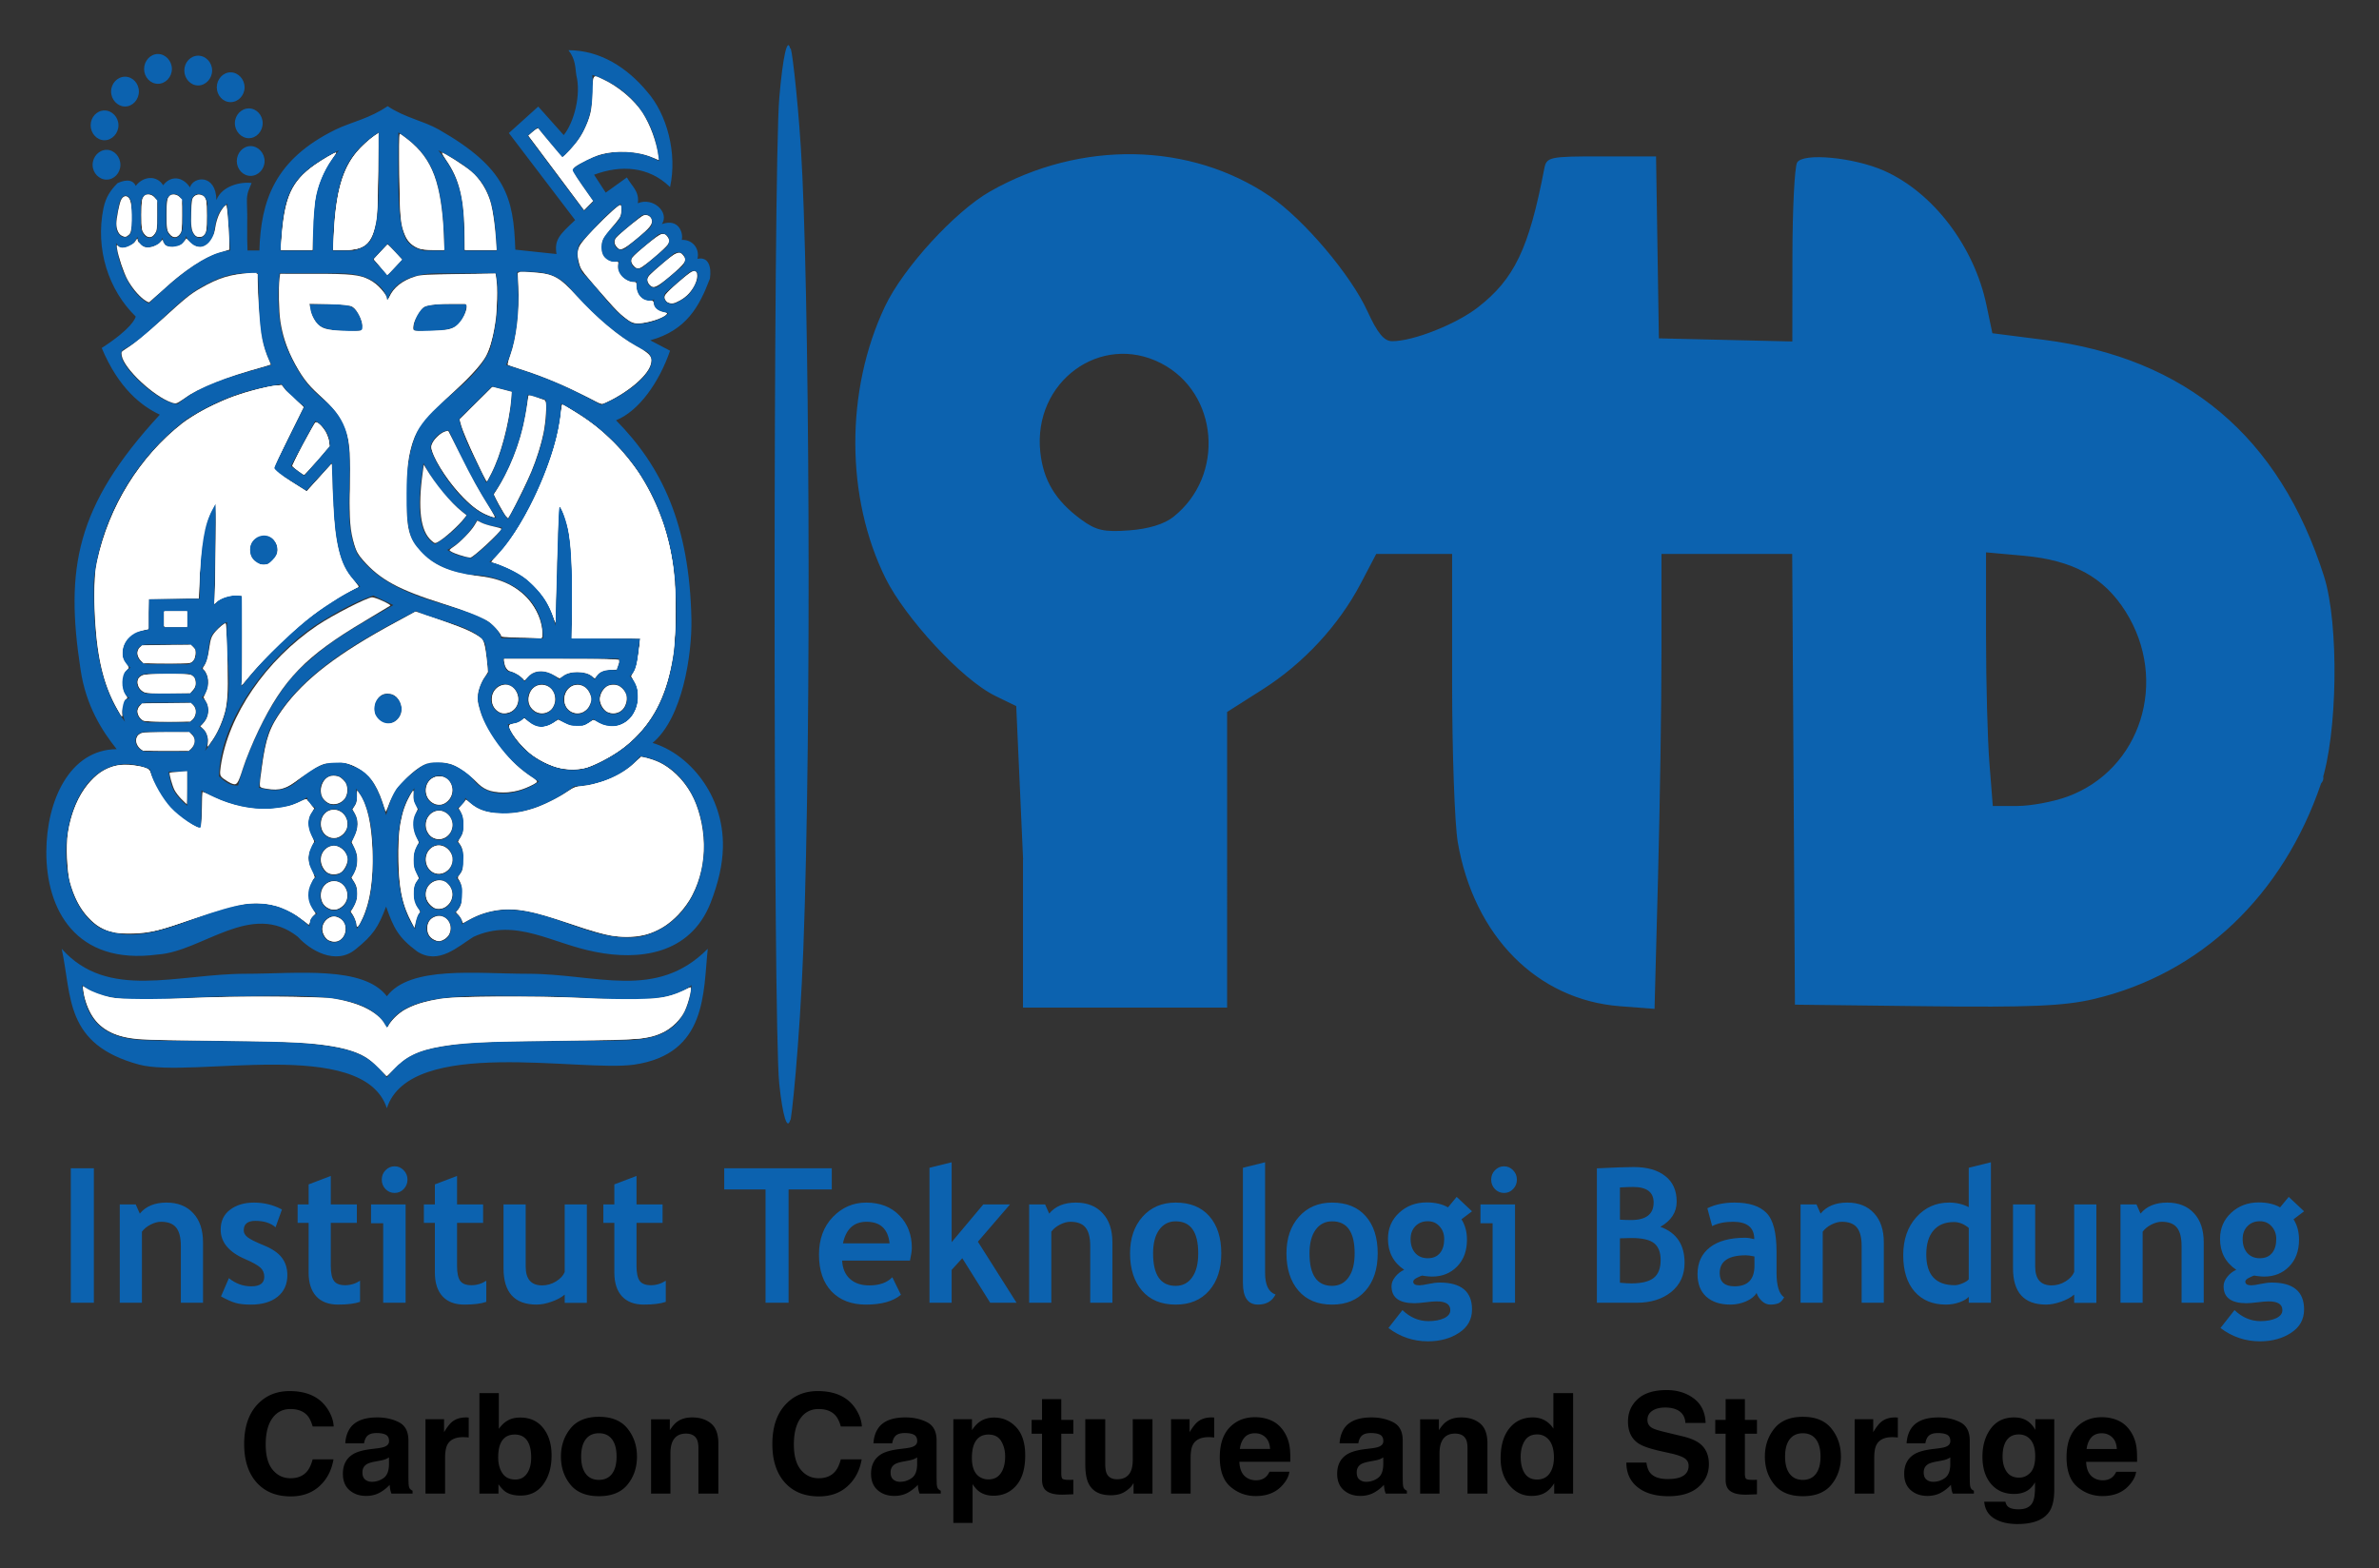 <svg xmlns="http://www.w3.org/2000/svg" role="img" viewBox="-6.02 -6.02 313.30 206.55"><rect x="-6.02" y="-6.02" width="313.30" height="206.55" fill="#333333" stroke="none"/><title>Carbon Capture and Storage logo</title><g><g><path fill="#0c62af" fill-rule="evenodd" d="M439.998 256.611c.927 0 1.698-.48 2.257-1.106.576-.604.877-1.659.665-2.564-.615.559-1.419.598-2.184.33l.335-.48.609.408c.14-.24.363-.369.313-.693.436.173.916-.24.693-.558.497.162.62-.257.57-.425.274.017.525-.201.452-.508.318.067.408-.218.357-.531-.307-.754-.676-1.386-1.715-1.654l.57-.279c-.324-.871-.905-1.62-1.553-1.866 1.313-1.24 2.112-2.787 2.167-5.34.017-.922-.246-2.637-1.117-3.313 1.022-.285 2.056-1.369 2.022-2.804-.011-.458-.128-.938-.352-1.48-.598-1.424-2.106-1.542-3.296-1.324-1.274.223-2.29.927-3.519.408-.453-.263-1-.76-1.615-.397-.547.38-.676.62-.899 1.207-.229-.564-.38-.771-.877-1.145-.575-.441-1.313-.022-1.659.335-1.329.983-2.748-.397-4.028-.475-2.368-.296-3.212 1.223-3.201 2.765.006 1.346.659 2.731 2.022 2.743-.408.475-.883 1.151-1.039 2.139-.441 2.693-.151 4.374 2.279 6.832-.525.229-1.184.704-1.67 1.788.849.514.961.782.977.844-.782.71-1.167 1.81-.927 2.905.067.296.201.48.402.67.145.067.425.145.525-.072.224.274.615.285.788.017.218.268.559.24.771-.056.095.296.748.369.76-.341.156.386.709.497 1.011.458-.061-.157-.145-.257-.134-.514.022-.452-.006-.877.017-1.296h.341c.045 1.324.425 2.436 2.195 3.245.464.207.966.29 1.491.626.503-.313 1.011-.386 1.469-.626 1.938-1.033 2.151-1.821 2.201-3.223l1.184-.117c-.067.386.089.52.536.91l-1.905 2.335.844.71.732-.765c.302.346.503 1.089.363 1.603-.034.201-.017.43-.229.676zm-8.759-13.798c.218 0 .397.178.397.397 0 .218-.179.402-.397.402-.218 0-.402-.185-.402-.402 0-.218.184-.397.402-.397zm2.453 6.943c.251-.056.413-.436.391-.665-.436-.028-.927-.028-1.224.117-.173.123-.302.397-.296.586.296 0 .955.017 1.129-.039zm2.251 0c-.251-.056-.419-.436-.391-.665.43-.028.927-.028 1.223.117.173.123.302.397.29.586-.29 0-.955.017-1.123-.039zm2.151-5.949c-.095-.212-.676-.67-.888-.821-.302.056-.441.072-.693.223.374.168.693.514.86.804.179-.128.475-.179.721-.207zm-1.011.33c-.263-.357-.626-.609-.916-.776-.732.374-.352 1.922-.335 2.179.38-.693.877-1.14 1.252-1.402zm-.525 2.274c.408-.838.833-1.609 1.369-2.341-.765.044-1.687 1.268-1.888 1.849-.05.162.268.503.52.492zm-3.413-.419l-.737-.793-.386.257.699 1.212c.201-.095.424-.33.424-.676zm9.932-3.793c.123-2.301-.33-3.972-2.419-4.798-.933-.363-2.123.357-2.402 1.129.123.022.363.005.475.19.296-.341.626-.352.972-.045.486-.357.855-.173 1.011 0 .212-.19.587-.296.888-.106.369.151.62.899.156 1.251.313.212.212.743.307 1.006l-1.972.011c0 1.352.112 2.983-.374 3.564l-.095-3.234c-.207 1.005-1.095 1.558-1.899 1.721.76.447 2.084 2.905 2.061 4.245 2.273-1.095 3.189-3.089 3.29-4.933zm-3.726 5.033c.145-1.173-.771-2.664-1.089-3.201-.128.134-.307.413-.419.676.502.648.921 1.709.989 2.665zm-1.542.358l.558-.134c0-.693-.335-1.922-.732-2.447-.212.475-.654 1.151-.777 1.709l.939.872h.011zm-6.061.067c.257-.335.413-.419.659-.603l-.899-1.692.955-.564.743.749c.017-2.318.229-2.854.81-3.318-1.257-.525-2.503-1.592-3.413-2.681l.033 2.413c-.251.089-.687-.017-.816-.235l.045 2.743c-.548-.776-.43-1.972-.464-2.57l-1.464-.006v-.816c-.212-.067-.436.006-.587-.218-.29-.346-.184-.676.067-.81-.425-.145-.257-.754-.022-.816-.357-.039-.207-.447-.14-.637-.816 1.028-.905 2.369-.899 3.754.162 1.609 1.128 3.284 2.67 4.363.933.547 1.665.787 2.72.944zm8.318 2.547c.654-.737 1.558-1.424 2.195-1.681.48-.38-.475-1.106-1.318-1.425-1.011.514-1.598.749-2.737 1.073.352.687.402 1.592.318 2.497.592.011 1.112.022 1.542-.464zm-8.999.43c.084-.732-.089-1.614.397-2.464-1.117-.302-2-.486-2.698-1.05-.553 0-1.972 1.24-1.547 1.469.732.341 1.441 1.246 2.167 1.637.726.397 1.1.419 1.681.408zm3.737.787l.419-.419-.419-.43-.424.43zm8.815-1.134c-.134-.257-.274-.33-.531-.458-.251-.101-.441.145-.285.285l.643.52c.229.162.385-.006.173-.346zm-.358.52l-.653-.509c-.218-.179-.48.123-.274.307l.698.553c.229.123.447-.128.229-.352zm-.944 1.016l-.654-.508c-.223-.184-.486.123-.274.307l.698.547c.229.128.447-.129.229-.346zm.486-.508l-.653-.514c-.224-.173-.486.128-.274.313l.698.548c.229.123.447-.129.229-.346zm-1.849.117c-.061-.274.123-.592.508-.475-.19-.414.329-.626.508-.542-.106-.279.19-.659.492-.486-.056-.335.19-.313.413-.369-.173-.19-.782-.346-1.039-.274-.564.285-1.0.983-1.43 1.347-.151.229-.201.525-.095.776.425.402.749.799 1.19 1.084.168-.536-.447-.62-.548-1.061zm-10.759 1.05l.084-1.246c-.743 0-1.855-.972-2.341-1.419-.631.313-.905 1.184-.944 1.625.134-.196.19-.101.28-.123.195.067.251.112.335.285.05-.173.061-.263.33-.285.145.05.341.05.385.268.056-.207.09-.246.33-.257.157.017.307.067.357.296.078-.19.173-.274.436-.296.151.045.318.157.352.324.067.369.084.62.386.838l.011-.011zm-.57.022l-.006-.676c-.067-.335-.385-.346-.469.028v.643c.017.357.43.324.475.005zm-.715 0v-.676c-.073-.335-.386-.346-.475.028v.643c.022.357.436.324.475.005zm-.721 0l-.006-.676c-.073-.335-.386-.346-.475.028v.643c.022.357.436.324.48.005zm-.749.011v-.749c-.073-.257-.352-.212-.43.034-.028.352.011.341.067.654.056.291.274.369.363.062zm8.815 1.413c.737-.816.754-1.475.749-2.693h.933c-.073 1.575-.257 2.011-1.681 2.693zm-2.849 0c-.743-.816-.76-1.475-.749-2.693h-.933c.072 1.575.251 2.011 1.681 2.693zm1.704.48c0-1.491-.05-2.396.235-2.894.14-.168.268-.223.497-.279h.592c-.034 2.022-.408 2.598-1.324 3.173zm-.564 0c0-1.491.05-2.396-.229-2.894-.145-.168-.268-.223-.497-.279h-.592c.034 2.022.408 2.598 1.318 3.173zm8.055-.771c-.458.268-1.57.469-2.514-.235l.631-.849-.268-.252-1.62 2.017.279.223.71-.804c.76.626.944 1.324.866 2.212.659-.201 1.759-.799 1.916-2.312zm-7.821-24.579c-.486.587-.899.776-2.128.899-1.179.117-3.374.056-4.815.101-1.034.033-1.704.385-1.816 1.48.788-.626 2.558-.307 4.279-.302 1.966.011 3.977.162 4.48-.849.497 1.011 2.508.86 4.475.849 1.72-.006 3.497-.324 4.285.302-.112-1.095-.788-1.447-1.821-1.48-1.441-.045-3.637.017-4.815-.101-1.229-.123-1.642-.313-2.123-.899zm0-.821c-.681 1.933-5.608.788-7.122 1.168-2.145.542-1.927 1.821-2.223 3.106 1.324-1.391 3.301-.67 5.296-.67 1.469 0 3.374.223 4.05-.603.67.827 2.575.603 4.045.603 1.994 0 3.692-.726 5.178.67-.134-1.167-.011-2.815-2.106-3.106-1.548-.212-6.441.765-7.117-1.168zm.799 8.581c-.056-.196-.073-.408.117-.564-.263-.263-.19-.626.022-.894-.251-.24-.234-.732.006-.944-.24-.212-.268-.62.028-.91-.134-.129-.156-.296-.156-.469-.48.604-.514 1.592-.514 1.927 0 .212-.017 1.329.497 1.855zm-1.693-.006c.056-.196.067-.402-.117-.559.257-.262.184-.626-.028-.894.252-.24.24-.732-.006-.944.246-.212.274-.62-.022-.911.134-.129.201-.29.201-.464.48.603.469 1.587.469 1.922 0 .207.017 1.318-.497 1.849zm7.402 1.994c.218 0 .397.179.397.397 0 .218-.179.402-.397.402-.218 0-.402-.184-.402-.402 0-.218.184-.397.402-.397zm-1.034 0c.218 0 .402.179.402.397 0 .218-.184.402-.402.402-.218 0-.397-.184-.397-.402 0-.218.179-.397.397-.397zm-1.022 0c.218 0 .397.179.397.397 0 .218-.179.402-.397.402-.218 0-.402-.184-.402-.402 0-.218.184-.397.402-.397zm-1.062 0c.218 0 .402.179.402.397 0 .218-.184.402-.402.402-.218 0-.397-.184-.397-.402 0-.218.179-.397.397-.397zm-3.368-.257c.218 0 .402.179.402.397 0 .218-.184.402-.402.402-.218 0-.397-.184-.397-.402 0-.218.179-.397.397-.397zm-1.547-2.179c.218 0 .402.179.402.397 0 .218-.184.397-.402.397-.218 0-.391-.179-.391-.397 0-.218.173-.397.391-.397zm3.022-.011c.218 0 .397.179.397.397 0 .218-.179.397-.397.397-.218 0-.397-.179-.397-.397 0-.218.179-.397.397-.397zm-3.022-.894c.218 0 .402.173.402.391 0 .218-.184.397-.402.397-.218 0-.391-.179-.391-.397 0-.218.173-.391.391-.391zm3.022-.034c.218 0 .397.179.397.397 0 .218-.179.397-.397.397-.218 0-.397-.179-.397-.397 0-.218.179-.397.397-.397zm-3.022-.944c.218 0 .402.184.402.402 0 .218-.184.391-.402.391-.218 0-.391-.173-.391-.391 0-.218.173-.402.391-.402zm3.022.017c.218 0 .397.179.397.397 0 .218-.179.397-.397.397-.218 0-.397-.179-.397-.397 0-.218.179-.397.397-.397zm-3.022-.961c.218 0 .402.178.402.397 0 .218-.184.397-.402.397-.218 0-.391-.179-.391-.397 0-.218.173-.397.391-.397zm3.022.022c.218 0 .397.179.397.397 0 .218-.179.397-.397.397-.218 0-.397-.179-.397-.397 0-.218.179-.397.397-.397zm-3.017-.882c.19 0 .346.162.346.352s-.157.352-.346.352c-.19 0-.352-.162-.352-.352s.162-.352.352-.352zm3.011.022c.196 0 .352.156.352.352 0 .196-.157.346-.352.346-.196 0-.352-.151-.352-.346 0-.196.156-.352.352-.352zm-5.407 20.535c.218 0 .402.179.402.397 0 .218-.184.402-.402.402-.218 0-.397-.184-.397-.402 0-.218.179-.397.397-.397zm-.05 1.011c.218 0 .397.185.397.402 0 .218-.179.397-.397.397-.218 0-.402-.179-.402-.397 0-.218.184-.402.402-.402zm-.525.967c.218 0 .402.179.402.397 0 .218-.184.402-.402.402-.218 0-.397-.184-.397-.402 0-.218.179-.397.397-.397zm-.933.447c.218 0 .402.184.402.402 0 .218-.184.397-.402.397-.218 0-.397-.179-.397-.397 0-.218.179-.402.397-.402zm-1.156.045c.218 0 .402.178.402.397 0 .218-.184.402-.402.402-.218 0-.397-.184-.397-.402s.179-.397.397-.397zm-.944-.609c.218 0 .397.184.397.402 0 .218-.179.397-.397.397-.218 0-.402-.179-.402-.397 0-.218.184-.402.402-.402zm-.592-.905c.218 0 .402.184.402.402 0 .218-.184.397-.402.397-.218 0-.397-.179-.397-.397 0-.218.179-.402.397-.402zm.061-1.056c.218 0 .397.179.397.397 0 .218-.179.402-.397.402-.218 0-.402-.184-.402-.402 0-.218.184-.397.402-.397zm2.318-15.87v-.927c-.402.335-.458.469-.536.916zm13.015.402c2.33-.29 2.559-4.268.028-4.832-1.732-.268-3.341 1.469-5.151.324.039.117-.095.263-.195.313.296.285.307.687.039.939.274.195.302.721.017.972.279.24.251.687.017.894.078.056.195.1.223.279.497-.626 1.855-.592 3.128.307.86.022 1.558.397 1.893.804zm-14.088-.346c.173-.737.788-1.369 1.475-1.592l.005 1.028c.782-.469 2.134-.771 3.039-.19.011-.129.112-.223.24-.285-.313-.268-.263-.637 0-.899-.279-.196-.257-.743.017-.939-.274-.229-.374-.715.034-1-.117-.028-.229-.123-.223-.341-1.916 1.765-3.994-.888-6.016-.044-1.804 1.022-1.006 5.206 1.43 4.262zm.95 1c.508.061.386-.587.022-.525h-1.017c-.402-.045-.564.547-.039.525zm.039.788c.508.056.386-.592.022-.531h-1.017c-.402-.039-.564.547-.039.531zm0 .771c.508.056.386-.592.022-.531h-1.017c-.402-.039-.564.548-.039.531zm0 .788c.508.056.386-.587.022-.531h-1.017c-.402-.039-.564.547-.039.531zm12.485-.38c.044-.072-.017-.235-.073-.313-.268.028-.48.017-.62-.251-.128.251-.804.279-1.017 0-.302.29-.782.318-.994-.05-.123.151-.28.263-.469.268-.112.061-.134.235-.14.346zm-5.821 1.279c.43-.235 1.877-.425 1.994-.922l.084-.737c-.151-.151-.313-.413-.313-.704.145-.983 1.056-1.838 1.765-2.212-.441-.296-1.324-.542-1.843 0-.346.475-1.162.681-1.575.386-.681-.48-.782-.603-.977-1.29-.14.497-.402 1.206-.944 1.307-.386.229-.966.151-1.553-.352-.425-.363-.777-.302-1.157-.218.039.363.14 1.313.369 1.676.855 1.464 2.67 2.341 4.151 3.067zm-5.43-.307c-.117-1.106.452-2.207-.642-3.452.168.346.034.587-.168.654.291.201.38.57.078.788.234.156.246.637-.011.776.335.279.073.782.43 1.028.106.123.19.184.302.207h.011zm4.195.721l.581-.257c-.866-.469-1.732-.888-2.469-1.531-1.05-.776-1.827-2.626-1.994-3.307-.212-.017-.363.084-.553.246.05 1.788 1.838 3.542 2.955 4.156.48.274.927.508 1.48.693zm-6.022-.425h.67v-.424h-.67zm5.067 9.066c1.028 0 1.369-.497 1.369-.788 0 .291.38.788 1.436.788h1.676c.117-.62.045-1.369-.179-2.072-.424-.827-1.301-1.218-1.938-1.922-.615-.871-.508-2.62-.324-3.078.263-.659 1.24-1.017 1.843-1.022.604-.005 1.961-.385 1.955-1.698l-1.201.005c-.313 1.034-2.927.687-4.139 2.257-.508 1.039.011 2.363-.363 3.435-.48.899-.966.615-1.626 2.017-.246.497-.346 1.229-.246 2.078h1.737z" transform="matrix(4.582 0 0 -4.911 -1947.236 1260.809)"/><path fill="#fff" d="M439.929 233.252c-1.165.374-1.96.432-2.548.187-.216-.09-.412-.146-.434-.123-.023.023-.024.345-.002.716.021.371.038.792.036.936-.001.144-.001.353 0.0.464.001.112.003.377.003.59 0.0.317.035.372.196.307.85-.348 1.566-.285 2.57.225.29.147.787.331 1.105.407.318.076.74.262.937.413.357.272.362.273.826.065 1.45-.649 1.63-3.139.3-4.154-.609-.464-1.609-.475-2.99-.032zM434.648 236.566c0 .358-.624.879-1.134.948-.42.056-.586.011-1.081-.297-.322-.2-.744-.364-.939-.364H431.14l.082.551c.045.303.152.718.236.922.35.84 1.713 1.968 3.395 2.811l.727.364.665-.191c.366-.105.803-.261.971-.347.403-.205.522-.795.264-1.312-.174-.349-.173-.415.006-.884.241-.631.554-1.034 1.121-1.445l.441-.319-.291-.132c-.442-.201-.876-.159-1.315.129-.743.488-.88.547-1.263.549-.305.001-.499-.115-.958-.573-.316-.316-.575-.5-.575-.408zm.441 2.051c.33.33.007.873-.435.733-.166-.053-.238-.175-.238-.406 0-.427.386-.614.673-.327zM426.979 232.945c-.375.074-.561.179-.837.474-.201.215-.371.534-.472.887-.08.28-.111.969-.058 1.299.086.535.302 1.018.599 1.339.218.235.391.352.65.439.16.054.234.061.493.05.168-.007.373-.035.456-.062.14-.045.154-.057.184-.17.112-.417.492-.924.904-1.206.15-.103.48-.266.538-.266.028-0.0.036.118.036.493 0 .271.007.493.015.493.008 0 .094-.04.191-.089.254-.128.723-.279 1.041-.334.205-.036.376-.044.667-.033.428.017.639.062.913.199.129.064.177.076.186.048.007-.021.057-.082.111-.136.097-.098.098-.099.043-.16-.186-.205-.175-.487.031-.778.029-.041.024-.061-.026-.116-.156-.171-.162-.512-.014-.751.075-.121.081-.144.043-.175-.065-.054-.151-.237-.172-.365-.025-.154.03-.337.137-.459l.089-.102-.077-.071c-.042-.039-.085-.11-.094-.158l-.017-.087-.163.127c-.341.264-.681.402-1.114.45-.479.053-.958-.038-1.951-.374-.72-.243-1.067-.341-1.405-.396-.273-.044-.727-.049-.929-.009zM427.069 238.884c-.471.739-.677 1.643-.684 3.01-.003.624.003.726.061.982.337 1.484 1.244 2.855 2.471 3.733.657.47 1.815.906 2.662 1.002l.171.019.123-.145c.067-.08.208-.208.312-.284.104-.076.189-.149.189-.161s-.196-.39-.435-.839c-.239-.449-.435-.826-.435-.836 0-.01.218-.147.484-.305l.484-.286.358.361.358.361.001-.133c.001-.355.062-1.341.101-1.636.051-.386.159-.784.27-.99.043-.08.154-.226.246-.325l.168-.181-.38-.193c-.948-.482-1.923-1.268-2.826-2.277l-.169-.189.017.189c.023.252.025 2.169.003 2.206-.01.016-.095.029-.19.029-.194 0-.435-.079-.54-.178l-.069-.064.014.172c.008.095.02.707.028 1.362l.015 1.19-.072-.087c-.04-.048-.113-.192-.162-.319-.15-.386-.199-.686-.236-1.458l-.034-.704h-1.437l-.008-.413-.008-.413-.193-.032c-.218-.036-.307-.084-.417-.229-.176-.231-.185-.493-.023-.685l.076-.091-.074-.063c-.103-.087-.138-.168-.138-.32 0-.155.039-.27.122-.358.055-.059.056-.066.011-.083-.088-.034-.142-.181-.121-.336.01-.077.013-.14.006-.14-.007 0-.052.062-.1.138zm4.453 4.049c.111.121.141.213.115.351-.039.209-.231.353-.439.329-.216-.024-.361-.184-.361-.398 0-.262.17-.419.433-.399.136.01.17.026.253.116z" transform="matrix(4.582 0 0 -4.911 -1947.236 1260.809)"/><path fill="#fff" d="M428.37 241.358v.203h.667v-.406h-.667zM427.7 240.253c-.105.105-.116.255-.024.339.056.05.12.056.73.064.456.006.695-.002.75-.025.148-.061.165-.268.034-.412-.041-.046-.115-.051-.726-.051h-.68zM427.799 239.397c-.121.054-.19.163-.178.283.007.077.03.107.111.147.087.044.191.051.746.051.636 0.0.645-.001.724-.069.108-.093.107-.254-.002-.363l-.076-.076-.616-.007c-.479-.005-.636.002-.708.034zM427.775 238.635c-.171.094-.213.297-.083.399.072.057.112.06.756.06.388 0 .703-.012.733-.028.029-.016.067-.069.085-.119.038-.109-.016-.266-.108-.315-.08-.043-1.304-.041-1.383.002zM427.709 237.863c-.108.076-.162.208-.123.302.056.134.124.146.839.146.626 0 .666-.003.739-.06.103-.081.103-.223.001-.344l-.075-.089h-.658c-.55 0-.669.007-.723.045z" transform="matrix(4.582 0 0 -4.911 -1947.236 1260.809)"/><path fill="#fff" d="M427.109 238.82c-.434.662-.638 1.378-.715 2.509-.046.675-.022 1.232.071 1.625.336 1.429 1.208 2.738 2.429 3.645.278.206 1.06.59 1.492.732.384.126.929.255 1.196.283l.173.018.104-.127c.057-.07.197-.199.309-.287.113-.088.205-.169.205-.18 0-.011-.197-.394-.439-.85-.242-.456-.434-.833-.428-.838.006-.005.227-.137.49-.293l.479-.283.355.368.355.368 0-.126c.001-.337.063-1.325.102-1.635.084-.66.219-1.014.51-1.331.098-.107.174-.198.168-.202-.006-.004-.108-.052-.228-.108-.903-.42-2.072-1.341-2.935-2.312l-.185-.209v2.39l-.154.009c-.192.011-.438-.059-.555-.157l-.089-.075.014.286c.034.674.045 2.422.015 2.404-.05-.031-.221-.392-.287-.605-.084-.273-.14-.745-.164-1.39l-.02-.544h-1.442l-.008-.413-.008-.413-.203-.037c-.112-.02-.236-.061-.276-.09-.133-.098-.239-.281-.254-.436-.018-.185.003-.267.098-.379l.076-.09-.076-.071c-.091-.085-.134-.186-.134-.322 0-.111.065-.287.134-.363.04-.044.039-.053-.011-.088-.096-.068-.13-.167-.11-.319.01-.078.013-.141.007-.141-.007 0-.034.033-.06.074zm4.306 4.031c.342.177.274.687-.101.757-.141.026-.232-.003-.353-.114-.199-.182-.154-.521.085-.639.118-.058.261-.06.369-.005z" transform="matrix(4.582 0 0 -4.911 -1947.236 1260.809)"/><path fill="#fff" d="M429.633 238.033c.025.133-.03.289-.132.375l-.083.07.073.069c.175.164.212.414.09.6l-.07.107.068.128c.11.208.082.492-.06.61-.04.034-.039.045.011.109.071.09.106.202.144.464.04.27.065.332.187.462.095.101.244.215.282.215.025 0.0.07-1.105.066-1.625-.004-.51-.054-.758-.227-1.123-.095-.2-.321-.56-.352-.56-.008 0-.006.045.004.1zM432.247 245.318c-.078.054-.155.111-.171.127-.019.019.081.221.298.597.18.313.338.576.352.584.088.054.359-.293.39-.499l.019-.128-.359-.389c-.197-.214-.365-.39-.373-.39-.008-.001-.078.043-.156.097zM428.602 247.159c-.518.159-1.386.92-1.442 1.264-.015.09-.007.105.077.152.275.153.587.387 1.086.816.656.564.8.674 1.099.835.521.281.897.388 1.37.388h.277l.001-.21c.002-.463.056-1.267.097-1.458.052-.241.132-.479.217-.646l.062-.121-.123-.033c-1.402-.37-1.907-.557-2.382-.881-.201-.138-.217-.143-.339-.106z" transform="matrix(4.582 0 0 -4.911 -1947.236 1260.809)"/><path fill="#fff" d="M438.591 240.857c-.43.007-.53.016-.53.049 0 .07-.278.349-.43.431-.221.12-.48.21-1.234.429-1.264.367-1.815.646-2.3 1.165-.146.156-.187.225-.251.417-.123.374-.148.663-.129 1.507.036 1.57-.053 1.824-.88 2.509-.345.286-.53.52-.779.987-.179.337-.279.63-.338.988-.045.279-.059.897-.026 1.14l.018.135h.98c1.061 0 1.288-.022 1.579-.155.26-.119.505-.389.51-.562.001-.029.032.013.069.093.12.258.374.445.759.556.144.042.342.051 1.234.061l1.062.011.019-.137c.028-.206.021-.842-.011-1.072-.059-.41-.173-.814-.283-1.003-.144-.247-.565-.668-1.094-1.093-.525-.422-.762-.663-.879-.895-.228-.451-.33-.989-.33-1.739-0-.877.092-1.208.428-1.54.348-.343.913-.568 1.558-.621.686-.056 1.134-.238 1.501-.608.279-.282.435-.623.435-.951 0-.112-.007-.124-.065-.118-.036.004-.304.01-.595.015zm-4.505 8.33c0 .165-.152.451-.284.533-.101.063-.142.067-.684.077l-.577.01.021-.11c.027-.146.137-.357.231-.445.125-.116.409-.172.88-.174l.413-.002zm2.395-.08c.195.036.303.085.393.179.085.089.2.338.2.435l0.0.08h-.495c-.603 0-.72-.025-.854-.181-.106-.123-.189-.328-.189-.462v-.082h.386c.213 0 .464.014.558.032zM433.256 251.666c.055 1.13.247 1.763.672 2.222.194.209.552.491.583.459.032-.032.015-1.833-.019-2.121-.092-.775-.287-.974-.953-.974h-.304z" transform="matrix(4.582 0 0 -4.911 -1947.236 1260.809)"/><path fill="#fff" d="M434.602 250.797l-.193.214.195.193.195.193.202-.203.202-.203-.204-.204-.204-.204zM431.736 251.303c0.0.028.013.201.03.384.09 1.013.294 1.412.942 1.842.217.144.567.334.614.334.011 0-.012-.036-.053-.08-.208-.225-.426-.65-.517-1.006-.063-.247-.116-.824-.117-1.258l-0-.268h-.45c-.409 0-.45.005-.45.051zM427.788 249.93c-.164.119-.332.31-.46.522-.104.173-.276.649-.303.84-.015.106-.013.11.036.065.113-.102.389-.023.498.143.036.055.057.069.057.039 0-.082.115-.197.214-.216.133-.025.331.035.425.128l.079.079.03-.079c.022-.058.061-.087.149-.111.167-.045.329.003.428.127l.077.097.084-.096c.059-.067.124-.104.221-.125.119-.025.151-.021.252.034.149.082.235.213.259.392.03.228.098.421.192.552.15.208.16.185.201-.462.02-.32.032-.586.027-.59-.006-.004-.102-.03-.213-.056-.484-.116-1.121-.512-1.828-1.137-.128-.113-.246-.213-.262-.223-.016-.01-.089.025-.161.077z" transform="matrix(4.582 0 0 -4.911 -1947.236 1260.809)"/><path fill="#fff" d="M429.244 251.674c-.083.105-.098.211-.086.602.008.279.019.344.065.395.079.087.221.08.31-.014.068-.072.07-.091.07-.477 0-.363-.006-.41-.061-.484-.086-.115-.217-.125-.298-.022zM428.532 251.69c-.073.087-.075.1-.075.508 0 .38.005.424.058.477.081.081.218.075.306-.013.069-.069.071-.085.071-.472-0-.348-.008-.413-.058-.495-.078-.128-.197-.13-.302-.005zM427.806 251.69c-.073.087-.075.1-.075.508 0 .38.005.424.058.477.081.081.218.075.306-.013.069-.069.071-.085.071-.472-0-.348-.008-.413-.058-.495-.078-.128-.197-.13-.302-.005zM427.147 251.645c-.084.046-.141.174-.141.32 0 .132.086.534.134.628.057.111.154.135.219.054.073-.091.089-.209.078-.596-.009-.316-.015-.344-.078-.395-.081-.065-.109-.067-.211-.011zM440.686 247.242c-.621.312-1.424.63-2.073.819-.184.054-.343.105-.355.115-.012.009.019.121.069.248.18.463.27 1.192.232 1.878l-.019.341.335-0c.636-0.0.809-.083 1.386-.664.626-.63 1.232-1.093 1.808-1.384.288-.145.339-.221.285-.424-.076-.282-.692-.762-1.306-1.018-.101-.042-.108-.04-.363.088zM437.017 251.608c-0.0.961-.154 1.561-.524 2.049-.065.085-.112.161-.105.169.021.021.299-.127.57-.302.661-.429.872-.868.946-1.973l.02-.297h-.908zM435.703 251.294c-.187.067-.309.168-.384.322-.146.297-.165.465-.18 1.646-.008.602-.003 1.095.011 1.095.048 0 .316-.206.495-.38.229-.223.388-.46.498-.747.155-.401.265-1.11.265-1.707v-.271l-.297.001c-.173.001-.343.018-.407.04zM433.255 251.662c.054 1.132.252 1.782.68 2.236.199.21.546.48.578.449.032-.032.015-1.824-.02-2.12-.093-.775-.287-.974-.953-.974h-.304zM431.749 251.521c.084 1.143.283 1.563.954 2.006.206.136.571.337.612.337.008 0-.053-.088-.135-.196-.181-.239-.354-.597-.429-.893-.058-.227-.115-.861-.116-1.283l-0-.239h-.906zM434.598 250.792l-.193.212.196.197.196.197.203-.203.203-.203-.206-.206-.206-.206zM441.79 249.328c-.182.098-.425.309-.701.61-.157.171-.386.418-.508.547-.177.187-.232.267-.268.391-.111.373-.071.463.412.932.414.402.74.674.772.643.028-.028.022-.199-.011-.284-.016-.042-.128-.18-.248-.306-.234-.245-.303-.369-.303-.537 0-.235.147-.39.371-.39h.113l-.003-.128c-.002-.087.016-.155.057-.21.072-.099.284-.213.396-.213.073 0 .081-.01.081-.103 0-.22.16-.39.367-.39.116 0 .127-.006.127-.074 0-.111.116-.208.277-.233.13-.019.135-.024.083-.063-.093-.071-.279-.143-.498-.192-.259-.059-.404-.058-.516.002z" transform="matrix(4.582 0 0 -4.911 -1947.236 1260.809)"/><path fill="#fff" d="M441.371 251.358c-.062.079-.059.163.009.233.097.1.71.564.766.578.107.029.208-.012.228-.091.036-.144-.01-.202-.398-.502-.422-.326-.498-.354-.605-.218zM441.876 250.83c-.079.079-.09.154-.035.226.078.1.756.606.833.621.146.029.251-.137.176-.278-.025-.046-.53-.457-.726-.591-.099-.067-.165-.061-.249.022zM442.327 250.324c-.032.032-.058.088-.058.125 0 .08.059.138.478.468.28.221.33.25.42.242.076-.006.113-.029.146-.088.04-.072.04-.088-0-.16-.025-.044-.207-.207-.406-.363-.386-.302-.47-.335-.58-.225zM442.808 249.886c-.097.108-.05.176.341.49.295.237.389.297.45.29.064-.007.079-.025.086-.104.019-.202-.193-.501-.454-.64-.2-.106-.349-.119-.424-.037zM439.649 253.322l-.801.999.112.09c.062.05.125.09.141.09.016 0 .182-.175.37-.389l.342-.389.114.091c.168.134.411.438.524.655.178.341.227.548.243 1.026.017.504-.031.478.457.239.791-.388 1.269-1.049 1.42-1.963l.018-.106-.177.071c-.424.171-1.051.2-1.522.071-.246-.068-.729-.306-.778-.383-.023-.036.036-.132.278-.453l.307-.407-.124-.121-.124-.121zM439.665 237.381c-.515.139-1.018.5-1.285.921-.128.202-.123.212.119.253.057.01.133.045.169.078l.065.061.077-.072c.239-.224.542-.229.829-.013.049.037.073.032.218-.043.229-.118.44-.136.634-.052.083.036.165.083.183.105.028.034.045.031.11-.014.111-.078.335-.148.477-.148.142 0.0.438.131.534.236.035.038.098.145.141.238.067.147.076.198.067.397-.009.203-.021.243-.106.364-.087.123-.092.141-.052.185.084.093.137.273.179.607.023.185.042.34.042.345 0 .005-.441.008-.979.008l-.979-0.0.01.816c.018 1.509-.093 2.371-.351 2.708-.04.052-.044.044-.06-.116-.009-.095-.033-.805-.052-1.577-.035-1.397-.035-1.404-.086-1.255-.091.266-.239.508-.446.727-.352.371-.678.557-1.317.747-.025.008.006.048.085.111.369.292.957 1.181 1.33 2.011.304.675.472 1.209.549 1.745l.05.35.274-.147c1.414-.758 2.4-2.034 2.799-3.62.22-.876.251-2.226.071-3.159-.254-1.318-.977-2.205-2.217-2.721-.235-.098-.292-.11-.566-.119-.236-.008-.352.003-.515.047zM438.113 244.248c-.072.11-.16.255-.193.322l-.062.122.156.24c.396.61.696 1.425.8 2.172l.035.249.237-.063.237-.063.008-.287c.018-.625-.264-1.461-.836-2.478-.262-.466-.229-.448-.383-.214zM437.314 245.676c-.177.348-.35.724-.384.834l-.062.201.14.127c.077.07.287.265.468.433l.328.306.274-.066.274-.066v-.102c0-.351-.197-1.199-.388-1.673-.089-.22-.296-.627-.319-.627-.004 0-.153.285-.33.634zM437.644 244.157c-.267.11-.475.261-.773.564-.406.412-.812 1.037-.812 1.25 0 .115.174.31.343.385.069.031.129.051.133.046.004-.005.109-.206.234-.445.313-.601.532-.98.825-1.422.137-.207.26-.394.273-.413.035-.054-.03-.044-.222.035zM432.247 245.318c-.078.054-.155.111-.17.127-.019.019.083.223.296.596.178.312.337.575.353.585.045.028.221-.123.301-.259.04-.069.08-.182.089-.253l.016-.128-.355-.377c-.195-.207-.363-.38-.371-.383-.009-.003-.08.038-.158.092z" transform="matrix(4.582 0 0 -4.911 -1947.236 1260.809)"/><path fill="#fff" d="M439.665 237.383c-.239.063-.567.219-.768.367-.183.135-.462.442-.548.605-.077.147-.057.187.093.188.042 0.0.123.033.182.072l.106.072.132-.101c.073-.056.165-.109.204-.119.138-.035.355.007.498.096l.139.086.162-.082c.279-.142.528-.137.752.013l.098.066.16-.088c.135-.074.192-.088.363-.088.173-0.0.227.013.363.089.387.217.527.743.296 1.114l-.093.15.058.081c.085.119.11.201.145.47.017.133.039.291.048.351l.017.109-.982 0h-.982l-.001 1.11c-.002 1.19-.034 1.598-.161 2.013-.063.206-.194.463-.222.435-.016-.016-.09-2.197-.095-2.803l-.003-.334-.067.181c-.183.493-.608.956-1.105 1.205-.118.059-.46.187-.646.241-.022.006.013.055.086.12.178.159.237.225.455.516.731.973 1.338 2.399 1.441 3.388.011.108.024.196.027.196.029 0 .582-.318.752-.433.529-.357 1.089-.897 1.447-1.397.217-.302.616-1.08.73-1.421.213-.641.303-1.19.327-2.001.02-.685-.017-1.206-.122-1.731-.201-1-.686-1.756-1.457-2.272-.278-.186-.764-.423-.986-.481-.224-.058-.587-.052-.842.015z" transform="matrix(4.582 0 0 -4.911 -1947.236 1260.809)"/><path fill="#fff" d="M439.695 237.369c-.238.064-.5.183-.708.321-.231.153-.535.469-.635.659-.082.156-.071.176.116.206.059.009.142.044.183.076l.075.059.133-.101c.219-.167.465-.176.708-.024l.135.084.188-.088c.263-.124.485-.124.681-.002l.141.087.175-.087c.559-.277 1.157.14 1.113.777-.011.155-.033.228-.105.343-.091.146-.091.147-.037.224.091.13.115.23.194.825l.014.109h-1.979l.02.646c.025.819-.021 1.799-.103 2.204-.056.279-.212.69-.262.69-.012 0-.03-.147-.04-.326-.021-.384-.075-2.191-.076-2.547l-.001-.246-.08.203c-.044.112-.13.281-.191.377-.157.247-.517.587-.773.73-.173.097-.603.273-.77.316-.017.004.082.125.222.268.565.58 1.204 1.74 1.546 2.807.1.313.172.648.21.979.011.092.028.167.038.166.042-.001.662-.376.911-.55.351-.246 1.023-.919 1.276-1.278.509-.723.862-1.62.998-2.542.073-.494.074-1.835.001-2.293-.227-1.425-.855-2.314-2.038-2.885-.161-.077-.369-.161-.463-.185-.21-.055-.615-.055-.818-0z" transform="matrix(4.582 0 0 -4.911 -1947.236 1260.809)"/><path fill="#fff" d="M438.632 239.806c-.059.051-.166.11-.236.129-.156.044-.215.105-.238.243l-.017.105h1.644c1.814 0 1.713.011 1.631-.185-.043-.103-.047-.105-.208-.105-.187 0-.344-.063-.411-.165-.042-.064-.049-.066-.098-.022-.185.168-.711.167-.897-.001-.05-.045-.063-.043-.213.042-.29.164-.619.141-.783-.055l-.068-.08-.108.093zM439.027 238.89c-.172.105-.225.295-.134.486.146.308.612.261.704-.07.027-.097.008-.207-.054-.323-.078-.146-.349-.195-.516-.093zM437.97 238.882c-.245.152-.226.528.034.663.321.166.673-.186.507-.507-.1-.194-.359-.268-.541-.155zM440.046 238.888c-.201.123-.223.423-.043.595.308.295.806-.104.584-.468-.108-.177-.361-.237-.541-.128zM441.068 238.894c-.164.129-.208.343-.106.511.196.321.698.186.698-.187 0-.151-.062-.271-.175-.338-.115-.068-.321-.061-.416.013z" transform="matrix(4.582 0 0 -4.911 -1947.236 1260.809)"/><path fill="#fff" d="M434.743 236.194c-.202.636-.43.986-.745 1.146-.607.308-1.05.242-1.715-.254-.38-.284-.586-.345-.952-.284-.242.041-.229-.007-.147.557.12.817.224 1.089.604 1.58.629.812 1.588 1.498 3.271 2.34l.553.277.289-.096c.159-.053.498-.163.755-.244.488-.155.79-.306.888-.443.041-.058.068-.182.1-.459l.044-.38-.07-.092c-.204-.268-.271-.538-.203-.816.152-.615.686-1.328 1.331-1.778.142-.099.285-.199.316-.221.054-.038.05-.044-.088-.114-.282-.143-.555-.209-.855-.207-.369.003-.562.076-.783.297-.209.21-.433.365-.636.442-.207.078-.566.105-.742.056-.231-.065-.772-.49-.947-.744-.05-.072-.127-.237-.173-.367-.045-.13-.089-.217-.096-.194zm.275 2.415c.342.228.189.746-.221.746-.301 0-.483-.325-.341-.609.097-.194.375-.262.561-.137zM436.204 232.729c-.178.061-.261.166-.261.33 0 .201.13.319.349.319.307 0 .426-.401.173-.583-.082-.059-.196-.088-.261-.066zM436.085 233.647c-.33.22-.195.689.197.688.312-0.0.487-.35.296-.592-.131-.167-.329-.206-.493-.096zM436.164 234.54c-.282.085-.358.459-.133.649.167.141.394.122.533-.043.241-.287-.042-.715-.401-.606zM436.119 235.488c-.145.076-.22.192-.22.342 0 .229.222.419.442.378.137-.026.288-.176.313-.313.054-.29-.278-.542-.535-.407z" transform="matrix(4.582 0 0 -4.911 -1947.236 1260.809)"/><path fill="#fff" d="M436.132 236.406c-.332.152-.301.622.048.716.309.083.581-.232.441-.513-.098-.197-.31-.285-.489-.203zM435.497 233.212c-.259.438-.364.887-.385 1.646-.022.795.084 1.367.322 1.741l.102.16.001-.146c0-.09.023-.188.06-.257.054-.101.056-.117.016-.178-.131-.2-.12-.492.028-.717.046-.071.06-.114.039-.127-.071-.044-.14-.263-.141-.447-0-.146.016-.222.075-.338l.076-.15-.069-.093c-.058-.079-.069-.127-.069-.32 0-.208.008-.238.09-.355l.09-.128-.056-.077c-.031-.043-.066-.139-.077-.215l-.02-.138zM433.902 233.192c-.01.062-.049.158-.087.213l-.069.1.09.144c.077.123.09.172.09.337 0 .163-.013.212-.081.316l-.081.122.056.072c.078.1.13.337.107.491-.011.07-.05.186-.087.257l-.068.128.084.167c.11.217.114.411.012.589l-.072.125.063.086c.046.063.064.128.065.246l.002.161.065-.081c.365-.455.496-1.914.257-2.857-.065-.254-.186-.54-.287-.674-.039-.051-.043-.048-.06.058zM433.077 232.756c-.082.057-.151.19-.151.29 0 .157.176.332.334.332.09 0 .234-.087.284-.172.061-.103.063-.211.006-.321-.061-.119-.154-.174-.29-.174-.065 0-.147.02-.182.045zM433.114 233.592c-.33.151-.301.616.044.715.304.087.583-.234.444-.512-.098-.197-.31-.285-.489-.203zM433.062 234.56c-.044.028-.107.107-.14.175-.166.342.214.674.541.471.208-.129.235-.381.061-.571-.079-.086-.118-.105-.238-.115-.103-.008-.166.003-.224.04zM433.163 235.499c-.272.057-.373.415-.176.625.268.285.758-.009.635-.381-.037-.111-.176-.232-.29-.251-.04-.007-.116-.003-.169.008zM433.067 236.439c-.228.124-.249.433-.042.624.064.059.108.072.238.072.147 0 .167-.009.257-.106.125-.136.152-.273.084-.416-.092-.194-.348-.277-.538-.174zM426.979 232.944c-.354.075-.551.178-.782.409-.24.24-.409.547-.528.959-.079.275-.11.966-.057 1.294.145.907.659 1.621 1.288 1.792.225.061.675.048.907-.025.142-.045.151-.054.198-.2.124-.382.399-.777.733-1.052.197-.163.661-.414.698-.378.011.011.025.235.03.497.005.262.013.476.018.476.005 0 .108-.046.23-.102.566-.262 1.129-.38 1.685-.353.389.018.607.067.887.197.14.065.191.078.201.05.007-.021.056-.081.109-.135l.097-.097-.076-.099c-.133-.174-.13-.465.008-.668.059-.087.068-.12.042-.155-.188-.255-.189-.581-.004-.841.052-.074.054-.086.013-.119-.064-.053-.149-.228-.173-.356-.028-.15.032-.342.15-.48.087-.102.092-.117.046-.132-.058-.019-.152-.161-.152-.231 0-.032-.058-.003-.196.097-.432.315-.805.437-1.335.437-.455 0-.759-.068-1.708-.379-1.097-.36-1.297-.407-1.796-.42-.223-.006-.464.001-.535.016zM441.268 232.857c-.279.044-.631.138-1.205.323-1.073.346-1.576.437-2.058.376-.314-.04-.589-.122-.848-.252l-.193-.097-.036.087c-.02.048-.067.111-.104.141-.063.049-.064.057-.021.093.164.135.207.555.081.777-.073.127-.073.128-.016.189.088.094.119.206.119.427 0 .197-.065.397-.145.447-.018.011-.002.052.042.104.087.104.114.232.098.462-.008.116-.033.201-.074.257l-.062.084.108.113.108.113.145-.11c.216-.164.436-.23.816-.247.358-.016.592.014.968.127.282.085.745.301 1.003.468.148.096.209.118.388.135.577.057 1.16.297 1.52.626.186.17.224.175.537.07.796-.267 1.315-.999 1.427-2.012.063-.571-.052-1.137-.334-1.647-.152-.274-.571-.687-.841-.827-.345-.179-.541-.231-.914-.242-.184-.006-.412.002-.507.017zM434.557 229.308c-.335.333-.724.499-1.415.601-.599.089-.925.103-3.016.13-1.181.015-2.271.035-2.422.044-.681.042-1.138.248-1.39.625-.118.177-.22.442-.254.661l-.019.125.171-.086c.528-.266 1.075-.306 2.985-.219 1.337.061 3.649.045 4.091-.028.67-.11 1.05-.27 1.306-.546.088-.095.159-.185.159-.2 0-.049.054-.029.071.028.03.095.299.34.473.431.326.171.752.273 1.371.326.414.036 2.738.036 3.424-0 1.022-.054 2.034-.067 2.35-.031.374.043.673.121.901.236.194.098.192.1.128-.173-.067-.286-.201-.529-.388-.708-.26-.248-.548-.364-1.048-.423-.155-.018-1.246-.045-2.509-.061-2.273-.029-2.565-.042-3.206-.148-.654-.107-.965-.245-1.334-.59l-.219-.205z" transform="matrix(4.582 0 0 -4.911 -1947.236 1260.809)"/></g><g style="text-align:center" fill="#0c62af" text-anchor="middle"><path d="M21.109 232.422v-15.26h2.708v15.26zM34.036 232.422v-6.448q0-1.427-.552-2.083-.542-.656-1.781-.656-.573 0-1.229.323-.646.323-1.01.802v8.062h-2.604v-11.156h1.875l.479 1.042q1.062-1.25 3.135-1.25 1.99 0 3.135 1.198 1.156 1.188 1.156 3.323v6.844zM38.755 231.703l.927-2.073q1.167.927 2.635.927 1.521 0 1.521-1.083 0-.635-.458-1.042-.458-.406-1.781-.958-2.885-1.198-2.885-3.354 0-1.448 1.104-2.25 1.104-.812 2.823-.812 1.74 0 3.271.781l-.75 2.021q-.854-.729-2.375-.729-1.365 0-1.365 1.083 0 .427.448.771.448.344 1.917.927 1.469.573 2.115 1.396.646.823.646 1.99 0 1.552-1.156 2.448-1.146.885-3.125.885-1.115 0-1.792-.188-.667-.177-1.719-.74zM49.047 223.359h-1.292v-2.094h1.292v-2.271l2.604-.958v3.229h3.062v2.094h-3.062v4.885q0 1.198.375 1.698.375.49 1.312.49t1.75-.51v2.396q-.906.312-2.583.312-1.667 0-2.562-.938-.896-.948-.896-2.688zM59.151 216.943q.625 0 1.062.448.448.438.448 1.062t-.448 1.073q-.438.438-1.062.438t-1.073-.438q-.438-.448-.438-1.073t.438-1.062q.448-.448 1.073-.448zm-1.344 15.479v-9.021h-1.427v-2.135h4.062v11.156zM63.88 223.359h-1.292v-2.094h1.292v-2.271l2.604-.958v3.229h3.062v2.094h-3.062v4.885q0 1.198.375 1.698.375.49 1.312.49t1.75-.51v2.396q-.906.312-2.583.312-1.667 0-2.562-.938-.896-.948-.896-2.688zM79.13 232.432v-.938q-.552.469-1.521.802-.969.333-1.781.333-3.885 0-3.885-4.125v-7.24h2.604v7.042q0 2.146 1.927 2.146.885 0 1.646-.458.76-.458 1.01-1.062v-7.667h2.604v11.167zM84.964 223.359h-1.292v-2.094h1.292v-2.271l2.604-.958v3.229h3.062v2.094h-3.062v4.885q0 1.198.375 1.698.375.49 1.312.49t1.75-.51v2.396q-.906.312-2.583.312-1.667 0-2.562-.938-.896-.948-.896-2.688zM105.432 219.568v12.854h-2.708V219.568h-4.854v-2.406h12.635v2.406zM119.693 227.641h-7.969q.073 1.333.917 2.073.844.74 2.271.74 1.781 0 2.708-.927l1.01 1.99q-1.375 1.115-4.104 1.115-2.552 0-4.042-1.49-1.479-1.5-1.479-4.177 0-2.635 1.625-4.271 1.635-1.635 3.917-1.635 2.427 0 3.896 1.448t1.469 3.688q0 .479-.219 1.448zm-7.875-1.958h5.479q-.271-2.448-2.708-2.448-2.229 0-2.771 2.448zM129.12 232.422l-3.281-5.052-1.25 1.323v3.729h-2.604v-15.312l2.604-.625v9.062l3.719-4.281h3.135l-3.771 4.229 4.542 6.927zM140.87 232.422v-6.448q0-1.427-.552-2.083-.542-.656-1.781-.656-.573 0-1.229.323-.646.323-1.01.802v8.062h-2.604v-11.156h1.875l.479 1.042q1.062-1.25 3.135-1.25 1.99 0 3.135 1.198 1.156 1.188 1.156 3.323v6.844zM145.547 226.818q0-2.552 1.469-4.156 1.479-1.604 3.896-1.604 2.542 0 3.948 1.542t1.406 4.219q0 2.667-1.438 4.24-1.427 1.573-3.917 1.573-2.542 0-3.958-1.583-1.406-1.594-1.406-4.229zm2.708 0q0 3.688 2.656 3.688 1.219 0 1.927-.958.719-.958.719-2.729 0-3.635-2.646-3.635-1.219 0-1.938.958-.719.958-.719 2.677zM158.807 217.109l2.604-.625v12.542q0 2.062 1.229 2.458-.604 1.146-2.062 1.146-1.771 0-1.771-2.458zM163.922 226.818q0-2.552 1.469-4.156 1.479-1.604 3.896-1.604 2.542 0 3.948 1.542t1.406 4.219q0 2.667-1.438 4.24-1.427 1.573-3.917 1.573-2.542 0-3.958-1.583-1.406-1.594-1.406-4.229zm2.708 0q0 3.688 2.656 3.688 1.219 0 1.927-.958.719-.958.719-2.729 0-3.635-2.646-3.635-1.219 0-1.938.958-.719.958-.719 2.677zM175.901 235.287l1.646-2.031q1.365 1.25 3.042 1.25 1.125 0 1.854-.333.729-.333.729-.917 0-.99-1.615-.99-.438 0-1.302.104-.865.104-1.302.104-2.688 0-2.688-1.927 0-.552.448-1.083.448-.531 1.042-.781-1.906-1.24-1.906-3.51 0-1.792 1.312-2.958 1.312-1.177 3.229-1.177 1.5 0 2.51.562l1.021-1.188 1.802 1.635-1.24.906q.646.979.646 2.312 0 1.906-1.167 3.052-1.156 1.135-2.927 1.135-.281 0-.75-.052l-.427-.062q-.073 0-.562.229-.479.219-.479.458 0 .417.719.417.323 0 1.083-.156.76-.156 1.302-.156 3.802 0 3.802 3.052 0 1.688-1.521 2.646-1.521.969-3.667.969-2.562 0-4.635-1.51zm2.604-10.104q0 .99.542 1.594.552.594 1.479.594.927 0 1.427-.583.5-.583.5-1.604 0-.844-.542-1.427-.531-.583-1.385-.583-.896 0-1.458.562t-.562 1.448zM189.484 216.943q.625 0 1.062.448.448.438.448 1.062t-.448 1.073q-.438.438-1.062.438t-1.073-.438q-.438-.448-.438-1.073t.438-1.062q.448-.448 1.073-.448zm-1.344 15.479v-9.021h-1.427v-2.135h4.062v11.156zM205.057 232.422h-4.667v-15.25q3.083-.146 4.323-.146 2.375 0 3.708 1.021 1.344 1.01 1.344 2.896 0 1.812-1.917 2.865 2.844.99 2.844 4.083 0 2.083-1.573 3.312-1.573 1.219-4.062 1.219zm-1.958-13.083v3.656q.625.042 1.312.042 2.646 0 2.646-1.99 0-1.76-2.406-1.76-.635 0-1.552.052zm0 5.771v5.042q.823.073 1.333.073 1.812 0 2.625-.615.823-.615.823-2.042 0-1.302-.76-1.896-.76-.594-2.656-.594-.396 0-1.365.031zM219.151 231.307q-.354.583-1.24.958-.875.365-1.833.365-1.802 0-2.833-.896-1.031-.906-1.031-2.562 0-1.938 1.448-3.031 1.458-1.094 4.135-1.094.458 0 1.083.156 0-1.969-2.49-1.969-1.469 0-2.458.49l-.562-2.021q1.344-.646 3.198-.646 2.552 0 3.74 1.167 1.188 1.156 1.188 4.396v2.385q0 2.229.896 2.802-.323.562-.719.688-.396.135-.906.135-.562 0-1.01-.417-.448-.417-.604-.906zm-.25-4.135q-.667-.135-1-.135-3.083 0-3.083 2.021 0 1.5 1.74 1.5 2.344 0 2.344-2.344zM231.495 232.422v-6.448q0-1.427-.552-2.083-.542-.656-1.781-.656-.573 0-1.229.323-.646.323-1.01.802v8.062h-2.604v-11.156h1.875l.479 1.042q1.062-1.25 3.135-1.25 1.99 0 3.135 1.198 1.156 1.188 1.156 3.323v6.844zM244.078 232.422v-.677q-.323.354-1.094.625-.771.26-1.594.26-2.333 0-3.677-1.479-1.333-1.479-1.333-4.125 0-2.646 1.531-4.302 1.542-1.667 3.854-1.667 1.271 0 2.312.521v-4.469l2.604-.625v15.938zm0-8.49q-.833-.667-1.74-.667-1.562 0-2.406.958-.844.948-.844 2.729 0 3.479 3.354 3.479.375 0 .917-.219.552-.229.719-.458zM256.464 232.432v-.938q-.552.469-1.521.802-.969.333-1.781.333-3.885 0-3.885-4.125v-7.24h2.604v7.042q0 2.146 1.927 2.146.885 0 1.646-.458.76-.458 1.01-1.062v-7.667h2.604v11.167zM269.078 232.422v-6.448q0-1.427-.552-2.083-.542-.656-1.781-.656-.573 0-1.229.323-.646.323-1.01.802v8.062h-2.604v-11.156h1.875l.479 1.042q1.062-1.25 3.135-1.25 1.99 0 3.135 1.198 1.156 1.188 1.156 3.323v6.844zM273.651 235.287l1.646-2.031q1.365 1.25 3.042 1.25 1.125 0 1.854-.333.729-.333.729-.917 0-.99-1.615-.99-.438 0-1.302.104-.865.104-1.302.104-2.688 0-2.688-1.927 0-.552.448-1.083.448-.531 1.042-.781-1.906-1.24-1.906-3.51 0-1.792 1.312-2.958 1.312-1.177 3.229-1.177 1.5 0 2.51.562l1.021-1.188 1.802 1.635-1.24.906q.646.979.646 2.312 0 1.906-1.167 3.052-1.156 1.135-2.927 1.135-.281 0-.75-.052l-.427-.062q-.073 0-.562.229-.479.219-.479.458 0 .417.719.417.323 0 1.083-.156.76-.156 1.302-.156 3.802 0 3.802 3.052 0 1.688-1.521 2.646-1.521.969-3.667.969-2.562 0-4.635-1.51zm2.604-10.104q0 .99.542 1.594.552.594 1.479.594.927 0 1.427-.583.5-.583.5-1.604 0-.844-.542-1.427-.531-.583-1.385-.583-.896 0-1.458.562t-.562 1.448z" style="text-align:center" transform="matrix(1.121 0 0 1.161 -20.358 -104.271)"/></g><path fill="#0c62af" d="M441.008 233.309c-.136 1.289-.134 19.986.002 21.567.079.917.179 1.341.24 1.066.077-.35-.029-.291 0 0 .017.168.154-.955.232-2.168.186-2.876.24-12.635.054-17.523-.079-2.089-.271-3.882-.287-3.747-.025.211.073.264 0 0-.064-.231-.164.068-.242.806zm.354 15.446c-.352 2.632.029 1.603-.022 2.858l.173-1.778-.155-1.872c-.104-2.384-.298-9.233-.198-10.154.085-.79-.08-.74-.119.788-.021.857-.068 7.053-.049 9.572zm-.092 6.149c-.029.119-.055.051-.057-.151-.002-.202-.058.626-.027.709.031.083.113-.677.084-.558zm5.074-16.695l-.15 3.352-.451.219c-.757.367-1.988 1.734-2.403 2.567-.882 1.772-.89 4.119-.018 5.96.397.84 1.532 2.08 2.303 2.518 1.98 1.124 4.377 1.08 6.127-.113.734-.501 1.761-1.712 2.126-2.51.222-.484.364-.656.542-.656.462 0 1.394.368 1.873.739.799.619 1.119 1.288 1.453 3.029.051.265.101.276 1.25.276h1.197l.031-1.991.031-1.991 1.46-.034 1.46-.034.002 1.872c.001 1.03.048 1.95.103 2.044.129.219 1.242.113 1.903-.18 1.071-.475 1.97-1.654 2.239-2.938l.13-.618 1.119-.143c3.125-.4 5.165-2.121 6.137-5.176.332-1.043.298-3.465-.062-4.527-.835-2.46-2.639-4.173-4.975-4.724-.644-.152-1.407-.185-3.676-.157l-2.863.034-.03 4.932-.03 4.932h-2.86l-0-2.114c-0-1.163-.034-3.403-.076-4.978l-.076-2.864-.755.058c-1.813.139-3.195 1.535-3.549 3.584-.069.397-.125 1.98-.125 3.518v2.796l-.83-0-.83-0-.337-.643c-.482-.92-1.253-1.752-2.149-2.322l-.777-.494V234.963h-4.466v3.245zm4.237.24c-9.688 5.56-.159 2.233 0 3.24l.668.381c.992.566 1.445 1.017 2.1 2.094l-3.702 8.343 4.762-3.084c.664-.43 7.847.525 5.636-5.225.032-.152.032-1.916.049-3.669-.026-4.647-.158-1.128-.049-2.994-.052-1.423.06-.384-.052-1.423l-.021-.937v4.042c0 2.223.033 4.464.074 4.98l.087 3.128 1.655-.214 3.687-.203c1.091-6.995 2.131-9.442 2.029-11.753l-4.039.116 2.634-.035c2.089-.027 2.811.006 3.493.163 3.166.73 1.365 5.854 1.354 9.286-.004 1.391 3.35.125 2.202.823-1.117.68-1.472.66-2.616 1.617-.928.519-1.989.972-2.896.975-.411.001-.903-.625-.973-.576-.07.05-1.141-.887-1.187-.617-1.431-.157 1.569-1.293.691.931l.857-.504.721-.522-2.297-2.424-3.659 2.722c-1.847-.002-1.348-.58-1.92-.58l.131 4.822-.031 1.991.076-1.514c.054-1.073-.012-.132-.66-.757-.416-.401.719 2.052.584 1.667-.103-1.065.78-7.965-1.081-8.516l-4.832 5.046-2.531.007c-.461.001-2.122 2.63-3.544 2.412-2.803-.431-5.137-1.846-5.04-4.81.036-1.107 1.409-4.064 3.15-4.971l.686.628 3.808-4.087-4.008-3.24 2.036 1.87zm17.214-3.306c-.135.092-4.309.444-4.315 2.844l.617 6.819.973 4.636c.163.778 8.469-3.676 8.819-3.87.896-.496-2.823-2.128-2.728-3.258.074-.878 4.112-1.818 3.586-2.442-.505-.598-1.734-3.363-2.609-3.536-.814-.161-1.883-1.072-2.098-.927zm1.394 4.435c1.615.589 2.23 2.541 1.276 4.054-.473.751-1.152 1.122-2.23 1.219l-.822.074v-1.837c0-1.011.033-2.259.074-2.775l.074-.938h.535c.294 0 .786.091 1.092.203zm-22.027 2.129c-2.638-.476-4.76 4.466-4.252 5.82-.439 1.984 1.886 4.246 4.476 5.115 1.266.425 6.547-5.404 6.653-6.848.185-2.515-6.461-6.92-4.94-4.253 1.545 2.079.683-1.482.159-.743zm2.476 3.999c1.129.9.983 2.706-.271 3.355-1.323.685-2.809-.402-2.647-1.937.066-.626.333-1.068.895-1.481.326-.239.499-.278 1.05-.237.428.032.77.137.973.299z" transform="matrix(6.019 0 0 -6.019 -2557.83 1540.937)"/><path fill="#fff" d="M426.339 236.642c-.203.057-.519.346-.657.6-.331.608-.333 1.629-.004 2.278.205.405.555.695.908.751.219.035.624-.052.654-.14.089-.268.277-.595.454-.788.191-.208.604-.486.652-.438.011.011.031.188.044.394.013.206.027.374.031.374.004 0 .106-.048.228-.107.372-.179.829-.275 1.207-.253.182.011.414.051.516.09.31.118.311.118.385.005.063-.097.064-.115.007-.197-.081-.116-.08-.29.003-.466.061-.128.061-.151 0-.279-.086-.181-.084-.301.008-.482.072-.141.072-.151 0-.285-.097-.181-.094-.385.008-.551.073-.117.075-.139.021-.184-.034-.028-.062-.077-.062-.108 0-.079-.01-.075-.265.103-.13.091-.342.191-.494.232-.437.118-.751.069-1.763-.275-.825-.281-.882-.294-1.294-.306-.237-.007-.5.007-.585.031zM432.328 239.481c-.113.358-.3.604-.562.738-.194.1-.264.114-.498.102-.286-.015-.268-.006-.894-.441-.149-.104-.22-.125-.41-.125-.126 0-.249.014-.274.031-.053.037.026.721.122 1.047.234.799 1.139 1.638 2.682 2.488l.544.3.42-.133c.493-.156.972-.367 1.05-.462.031-.037.073-.216.095-.397.036-.299.032-.339-.039-.43-.044-.055-.102-.184-.131-.285-.046-.163-.042-.218.035-.471.148-.488.683-1.174 1.112-1.427.068-.04.124-.085.124-.101 0-.061-.403-.212-.619-.231-.309-.028-.495.04-.759.28-.306.277-.496.366-.785.366-.269-0-.372-.051-.695-.342-.187-.169-.266-.292-.409-.637-.037-.089-.046-.078-.112.131zm.367 1.824c.145.191-.016.542-.25.542-.215 0-.373-.294-.263-.489.118-.211.373-.237.513-.053z" transform="matrix(6.019 0 0 -6.019 -2557.83 1540.937)"/><path fill="#fff" d="M429.015 239.871c-.035.015-.106.059-.159.097-.086.062-.093.089-.068.267.162 1.127.988 2.334 2.116 3.093.333.224 1.093.613 1.197.613.078 0 .423-.159.397-.182-.008-.007-.264-.161-.568-.342-1.285-.763-1.774-1.267-2.314-2.387-.124-.257-.277-.629-.34-.828-.114-.357-.136-.385-.261-.33z" transform="matrix(6.019 0 0 -6.019 -2557.83 1540.937)"/><path fill="#fff" d="M426.488 241.583c-.274.522-.403 1.12-.448 2.071-.033.695.025 1.123.231 1.707.278.789.657 1.386 1.263 1.99.458.456.751.656 1.318.897.317.134 1.008.33 1.164.33.052 0 .192-.099.338-.238l.25-.238-.32-.634c-.176-.349-.321-.662-.322-.696-.001-.035.155-.161.353-.286l.355-.224.274.302.274.302.025-.693c.038-1.048.148-1.504.444-1.841.077-.087.12-.165.096-.173-.13-.043-.699-.396-.983-.609-.344-.258-1.081-.965-1.368-1.312l-.17-.205-0.0.975-0.0.975h-.155c-.086 0-.219-.033-.297-.072l-.142-.072.011 1.088.011 1.088-.086-.159c-.17-.312-.241-.737-.295-1.75l-.01-.185-.544-.011-.544-.011v-.64l-.194-.059c-.327-.099-.489-.469-.305-.697.073-.09.073-.095 0-.169-.094-.094-.102-.389-.014-.514.043-.062.048-.092.014-.104-.026-.009-.058-.097-.072-.197l-.024-.181zm3.435 3.176c.142.142.153.279.035.428-.17.216-.53.081-.53-.199 0-.14.056-.232.185-.302.127-.07.181-.057.311.073z" transform="matrix(6.019 0 0 -6.019 -2557.83 1540.937)"/><path fill="#fff" d="M435.334 243.068c-.38.013-.394.017-.46.128-.118.2-.358.323-1.159.592-.429.144-.916.331-1.084.416-.388.196-.838.626-.904.864-.093.333-.128.791-.103 1.313.051 1.022-.073 1.431-.569 1.89-.706.653-.988 1.319-.964 2.275l.012.472.8-.011c.44-.006.882-.033.981-.059.205-.053.536-.34.539-.467.001-.054.027-.031.083.075.088.167.303.326.531.392.079.023.508.05.952.06l.809.018.028-.185c.036-.24-.009-.861-.087-1.189-.114-.485-.21-.607-1.212-1.548-.54-.507-.667-.863-.672-1.888-.004-.789.042-.976.307-1.266.275-.301.622-.456 1.205-.538.696-.098 1.1-.334 1.322-.771.123-.243.18-.609.093-.596-.031.005-.233.015-.449.022zm-3.445 6.806c0 .142-.115.379-.208.428-.041.022-.272.052-.514.067l-.44.027.024-.151c.033-.205.172-.387.329-.433.072-.021.283-.04.469-.042.338-.004.339-.004.339.103zm2.039-.001c.138.101.277.363.242.456-.022.057-.082.063-.43.044-.222-.012-.443-.043-.491-.069-.1-.054-.251-.328-.251-.456 0-.084.014-.087.407-.073.332.011.429.03.523.099z" transform="matrix(6.019 0 0 -6.019 -2557.83 1540.937)"/><path fill="#fff" d="M430.453 246.737l-.102.085.246.469c.163.31.266.465.306.457.092-.018.248-.275.248-.41 0-.089-.065-.194-.252-.404-.139-.156-.273-.283-.297-.282-.025.001-.091.04-.148.086zM427.433 248.365c-.424.275-.796.691-.796.889 0.0.052.057.115.154.171.084.049.345.261.578.472.673.608.827.725 1.176.899.299.149.655.243.925.243l.104 0.0.045-.708c.042-.663.084-.881.236-1.229.024-.056-.004-.078-.148-.117-.742-.197-1.421-.469-1.704-.68-.18-.135-.289-.124-.571.059zM426.951 250.631c-.18.201-.317.486-.392.823-.034.151-.031.161.043.138.047-.015.14.01.226.061.126.074.154.078.194.028.08-.101.207-.112.364-.032.122.062.154.066.172.021.034-.09.326-.071.414.027l.075.083.088-.083c.218-.205.471-.041.549.356.027.138.09.304.14.367l.091.116.026-.266c.014-.146.028-.368.031-.492l.005-.226-.236-.07c-.298-.088-.76-.393-1.166-.768-.173-.16-.342-.291-.376-.291-.034 0-.145.093-.248.207zM428.509 240.873c-.015.08-.054.169-.087.196-.052.043-.049.064.022.153.095.121.106.33.024.443-.05.068-.05.095 0 .19.072.14.072.311-.002.443-.046.084-.047.12-.003.205.029.057.066.2.082.318.016.118.069.266.117.328.089.115.195.213.234.215.012.001.026-.382.033-.85.009-.666-.002-.903-.052-1.089-.063-.238-.17-.474-.28-.621-.056-.074-.06-.07-.086.068zM427.017 240.653c-.115.115-.093.268.048.322.027.01.271.019.542.019h.493l.06-.06c.085-.085.076-.211-.021-.309-.04-.04-.066-.042-.547-.042h-.505zM427.086 241.251c-.064.035-.118.127-.118.202 0 .028.022.077.049.109l.049.058.535.006.535.006.051-.051c.077-.077.073-.22-.009-.301l-.06-.06-.489.001c-.392.001-.5.007-.545.031zM427.132 241.861c-.04.014-.092.055-.118.095-.08.12-.054.23.067.281.091.038.993.042 1.062.005.071-.038.095-.082.095-.176.001-.068-.013-.102-.059-.154l-.06-.067-.458-.005c-.319-.003-.48.003-.529.021zM427.086 242.523c-.064.035-.118.127-.118.202 0 .028.022.077.049.109l.049.058.535.006.535.006.054-.054c.048-.048.053-.066.044-.159-.008-.081-.023-.116-.065-.152-.054-.047-.062-.047-.541-.047-.39.001-.497.007-.542.031zM427.563 243.465v.174H428.055v-.349h-.492zM427.933 239.521c-.059.059-.13.151-.157.205-.047.092-.122.36-.105.377.004.004.092.014.196.021l.188.013v-.362c0-.199-.003-.362-.007-.362s-.055.048-.114.108zM431.163 239.433c-.023.009-.068.046-.101.081-.049.052-.062.086-.069.183-.024.334.319.467.518.201.063-.084.059-.266-.007-.359-.076-.106-.227-.153-.341-.106zM431.173 238.691c-.124.055-.184.149-.184.288 0 .19.11.311.283.311.216 0 .358-.254.253-.452-.069-.131-.234-.199-.353-.147zM431.138 237.914c-.096.06-.148.157-.148.274-0.0.164.093.286.237.314.154.029.337-.134.337-.301 0-.087-.068-.224-.136-.273-.081-.058-.209-.065-.29-.014zM431.185 237.126c-.137.047-.196.134-.196.287 0 .184.117.317.28.317.281 0 .398-.388.168-.559-.087-.065-.159-.078-.252-.046zM431.182 236.425c-.191.086-.225.349-.061.475.156.119.373.021.396-.178.024-.215-.158-.376-.334-.297zM431.768 236.77c-.001.055-.07.216-.115.266-.021.023-.024.039-.009.048.042.026.122.21.135.311.016.118-.013.24-.078.336l-.046.068.062.124c.051.102.062.149.062.269 0 .12-.011.166-.062.267l-.062.122.055.109c.097.192.101.406.009.541l-.047.068.051.079c.041.063.051.104.051.209v.131l.049-.073c.175-.257.267-.66.286-1.25.02-.633-.052-1.123-.217-1.476-.084-.18-.125-.229-.126-.15zM432.943 236.88c-.198.394-.26.725-.261 1.395-.001.505.013.65.093.95.037.141.144.377.209.464.026.035.028.028.021-.072-.007-.089.001-.13.043-.211l.052-.101-.052-.103c-.071-.139-.063-.34.018-.507l.055-.113-.056-.112c-.046-.094-.056-.139-.056-.277 0-.138.009-.183.057-.28l.057-.116-.05-.074c-.1-.147-.087-.424.028-.582.054-.074.056-.084.026-.113-.018-.018-.048-.095-.067-.171l-.035-.139zM433.427 238.685c-.137.074-.19.304-.103.445.121.195.398.181.501-.025.102-.204-.037-.452-.253-.45-.05 0-.115.014-.145.03zM433.482 239.424c-.303.105-.253.57.065.599.305.028.429-.389.17-.571-.074-.052-.143-.06-.235-.028zM433.423 237.934c-.142.094-.185.296-.095.442.197.318.667.019.498-.317-.075-.15-.273-.211-.403-.125zM433.497 237.13c-.073.014-.183.132-.207.222-.07.263.201.494.422.359.036-.022.086-.079.11-.127.118-.231-.077-.503-.325-.455zM433.453 236.454c-.187.096-.189.39-.004.486.23.119.459-.141.334-.379-.039-.073-.146-.143-.219-.143-.023 0-.073.016-.111.036zM437.469 236.521c-.231.025-.523.104-1.032.278-.248.085-.576.187-.728.226-.587.152-1.051.107-1.498-.146l-.12-.068-.012.049c-.007.027-.041.081-.075.12l-.063.072.051.067c.065.086.096.2.095.355-0.0.12-.051.276-.099.306-.014.008.002.047.042.104.055.079.065.113.073.254.012.202-.003.285-.068.38l-.051.074.061.109c.053.094.061.13.061.262 0 .124-.01.174-.053.26l-.053.106.062.062c.034.034.067.079.074.1.011.033.022.028.099-.042.194-.178.46-.254.836-.236.437.021.888.19 1.354.507.095.065.136.079.26.09.435.04.906.252 1.192.538l.108.108.155-.04c.251-.064.425-.167.636-.378.256-.255.402-.518.501-.903.203-.794.018-1.622-.479-2.141-.356-.372-.806-.533-1.33-.475zM436.182 240.214c-.308.081-.575.241-.8.483-.136.145-.247.311-.278.412-.012.04-.003.047.101.068.063.013.139.045.169.071l.055.047.1-.079c.181-.143.345-.148.552-.016l.095.061.13-.067c.114-.059.15-.067.288-.067.146 0 .165.005.255.069.095.067.1.068.15.035.106-.069.199-.101.323-.11.318-.023.579.241.598.607.009.174-.018.289-.096.404l-.056.082.057.092c.058.095.101.288.13.59l.014.149-.746 0-.746 0-.002.908c-.001.711-.009.966-.035 1.175-.04.32-.098.549-.177.705-.054.105-.06.111-.07.064-.011-.049-.035-.769-.067-1.97l-.014-.544-.045.133c-.106.314-.263.539-.554.796-.134.118-.535.331-.707.375l-.1.026.154.166c.628.676 1.306 2.209 1.375 3.112.007.089.021.162.032.162.011 0 .118-.059.238-.132 1.309-.789 2.089-2.102 2.22-3.734.032-.4.014-1.297-.032-1.592-.13-.836-.391-1.393-.865-1.846-.226-.216-.449-.368-.766-.522-.339-.165-.571-.195-.88-.114z" transform="matrix(6.019 0 0 -6.019 -2557.83 1540.937)"/><path fill="#fff" d="M434.908 241.418c-.017.006-.052.031-.079.055-.168.152-.13.429.072.527.329.159.563-.364.248-.556-.064-.039-.174-.051-.241-.026zM435.665 241.45c-.247.165-.135.584.155.577.164-.004.285-.138.286-.317.001-.241-.249-.389-.441-.261zM436.445 241.45c-.099.066-.146.166-.135.288.028.321.418.398.55.108.049-.109.049-.164-.003-.272-.079-.164-.267-.221-.411-.125zM437.23 241.445c-.072.044-.146.179-.147.267-.001.073.081.225.147.273.077.056.222.057.296.002.144-.107.184-.249.114-.406-.074-.166-.26-.228-.41-.136zM435.415 242.149c-.017.044-.198.155-.276.17-.058.011-.078.029-.109.098-.021.046-.039.105-.039.131l-0.0.046h1.25c.83 0 1.255-.007 1.263-.021.007-.012-.002-.065-.019-.118l-.032-.097-.129-.002c-.147-.003-.239-.042-.305-.131l-.045-.06-.059.05c-.074.062-.179.092-.327.092-.136 0-.229-.028-.322-.097-.061-.046-.071-.047-.103-.019-.019.017-.085.055-.147.084-.198.092-.395.058-.519-.09-.059-.07-.067-.074-.082-.035zM435.01 245.756c-.036.049-.106.169-.155.266l-.089.177.07.104c.115.171.267.472.368.731.155.397.223.671.311 1.26.005.037.016.066.024.066.072-.002.341-.102.358-.133.031-.055.004-.439-.047-.691-.051-.248-.154-.577-.268-.85-.08-.193-.355-.753-.456-.929l-.051-.09zM434.478 246.732c-.27.549-.462 1.017-.448 1.092.003.017.164.187.358.377l.352.345.13-.033c.072-.018.166-.042.209-.054l.079-.021-.014-.158c-.046-.536-.232-1.231-.434-1.625-.038-.073-.076-.145-.086-.16-.012-.018-.059.057-.147.236zM434.648 245.731c-.168.061-.329.177-.55.4-.292.294-.587.73-.679 1.003-.031.093-.031.104.004.181.045.099.194.235.278.254.034.007.065.01.07.005.005-.005.114-.222.243-.482.256-.517.435-.841.651-1.181.077-.121.129-.22.115-.22-.014 0-.073.018-.132.039zM433.399 245.182c-.24.211-.302.693-.191 1.491l.024.171.04-.068c.213-.359.55-.765.799-.962l.097-.077-.044-.058c-.123-.164-.45-.458-.592-.531-.056-.029-.062-.028-.133.035zM434.108 244.84c-.123.03-.262.084-.303.118-.02.016-0.0.039.082.093.139.093.379.339.455.468l.06.101.096-.048c.053-.026.171-.062.263-.081.092-.018.167-.041.167-.051 0-.059-.621-.634-.68-.631-.015.001-.079.014-.141.029zM432.241 233.647c-.096.098-.227.208-.291.244-.476.269-1.267.348-3.515.352-1.39.002-1.723.031-2.031.173-.334.155-.561.49-.617.913l-.014.106.098-.062c.098-.062.319-.143.513-.187.191-.043.992-.048 1.779-.011.865.041 2.742.035 3.053-.009.573-.082 1.017-.298 1.16-.563.022-.04.045-.074.052-.074.007 0 .043.047.08.104.171.263.525.434 1.089.524.338.054 2.089.064 3.096.018.945-.044 1.584-.034 1.853.029.143.033.316.101.514.203.053.027-.031-.332-.121-.524-.084-.178-.271-.361-.466-.457-.313-.153-.554-.176-1.972-.182-2.864-.012-3.442-.107-3.937-.641-.072-.078-.134-.14-.138-.139-.004.001-.086.083-.182.181zM436.724 248.367c-.438.224-.82.385-1.282.538-.186.062-.349.116-.363.121-.017.006-.003.068.045.202.14.391.207.95.182 1.506-.013.292-.012.313.024.327.021.008.158.004.306-.008.443-.037.571-.106.934-.51.426-.473.93-.897 1.316-1.107.25-.135.325-.207.325-.309 0-.241-.366-.601-.878-.865-.094-.048-.186-.087-.205-.086-.019.001-.201.087-.404.191zM432.286 251.171l-.148.166.147.163c.081.09.154.161.162.158.008-.003.081-.077.163-.165l.148-.159-.148-.159c-.081-.087-.154-.161-.162-.164-.008-.003-.081.069-.162.16zM431.263 251.842c.056 1.218.274 1.755.892 2.201l.089.065-.011-.889c-.008-.692-.018-.926-.043-1.057-.094-.488-.248-.622-.714-.622h-.228zM430.117 251.729c.075 1.081.259 1.418 1.011 1.852.093.054.174.094.178.089.005-.005-.033-.069-.084-.141-.194-.277-.315-.577-.368-.917-.017-.11-.037-.396-.044-.636l-.012-.436h-.695zM433.114 251.581c-.135.053-.249.168-.299.303-.092.247-.106.4-.117 1.323-.006.5-.003.877.008.877.01 0 .093-.06.186-.132.527-.416.727-.954.777-2.09l.014-.321-.234.001c-.18.001-.257.01-.335.04zM434.122 251.985c-.021.766-.108 1.098-.407 1.539-.055.082-.095.149-.087.149.046 0 .492-.285.639-.408.199-.166.367-.441.437-.717.044-.171.091-.519.11-.819l.012-.19h-.693zM436.132 253.231l-.609.812.075.066c.08.071.131.105.139.094.035-.05.515-.624.525-.628.024-.01.292.285.379.416.105.159.209.401.249.578.017.077.037.286.043.464.014.371-.009.348.231.238.318-.146.679-.453.856-.73.165-.259.303-.635.342-.932l.012-.095-.138.058c-.346.145-.814.163-1.184.047-.129-.041-.409-.179-.498-.246-.037-.028-.067-.065-.067-.082 0-.029.118-.209.361-.552l.088-.125-.098-.097-.098-.097zM437.728 249.995c-.046.031-.128.093-.181.137-.136.113-.812.895-.872 1.01-.064.122-.083.372-.037.479.057.132.818.903.891.903.036 0 .035-.166-.001-.252-.015-.036-.094-.139-.176-.229-.081-.09-.167-.2-.191-.246-.054-.105-.057-.263-.008-.365.044-.091.185-.169.28-.155.059.009.061.007.048-.058-.033-.173.151-.377.339-.377.06 0 .063-.004.063-.084 0-.18.124-.326.278-.326.086 0 .09-.003.103-.072.016-.087.086-.147.208-.177.075-.019.085-.027.065-.052-.07-.084-.411-.191-.61-.191-.091 0-.132.012-.198.056z" transform="matrix(6.019 0 0 -6.019 -2557.83 1540.937)"/><path fill="#fff" d="M437.454 251.614c-.067.085-.055.151.045.246.152.145.493.421.544.44.067.026.15-.017.174-.09.031-.095-.035-.18-.332-.424-.303-.25-.354-.27-.431-.173zM437.823 251.203c-.092.117-.063.161.317.479.276.231.339.254.419.152.087-.111.049-.17-.296-.46-.298-.251-.358-.274-.44-.171zM438.172 250.793c-.055.07-.054.136.004.2.025.028.162.149.303.268.287.242.349.265.429.163.087-.11.047-.174-.286-.452-.309-.259-.368-.282-.45-.179zM438.587 250.39c-.058.023-.095.094-.08.153.013.05.503.485.593.526.123.056.155-.09.062-.281-.078-.16-.175-.264-.323-.347-.132-.074-.174-.083-.252-.051zM428.235 251.862c-.069.079-.078.128-.078.451 0 .265.006.334.033.372.044.062.108.084.178.06.1-.035.117-.102.117-.461 0-.329-.012-.386-.091-.441-.04-.027-.128-.016-.16.02zM427.692 251.872c-.073.078-.088.151-.088.439 0 .272.022.392.08.428.055.034.15.017.203-.037l.055-.055v-.347c0-.32-.003-.351-.043-.405-.057-.077-.148-.087-.208-.023zM427.138 251.872c-.073.078-.088.151-.088.439 0 .272.022.392.08.428.061.038.153.017.21-.047l.058-.065v-.325c0-.304-.003-.329-.047-.395-.06-.089-.149-.104-.214-.035zM426.564 251.918c-.039.059-.045.118-.032.297.028.383.13.577.245.462.074-.074.093-.656.024-.761-.062-.095-.174-.094-.237.002z" transform="matrix(6.019 0 0 -6.019 -2557.83 1540.937)"/></g><path d="M27.998 178.842c-1.24 1.25-1.862 3.035-1.862 5.347 0 2.14.547 3.826 1.637 5.053 1.092 1.222 2.59 1.834 4.496 1.834 1.539 0 2.803-.453 3.79-1.358.985-.903 1.598-2.079 1.839-3.524h-2.741c-.187.683-.419 1.197-.703 1.537-.509.637-1.248.954-2.22.954-.946 0-1.729-.371-2.342-1.11-.614-.742-.921-1.854-.921-3.34 0-1.486.292-2.636.872-3.447.581-.813 1.376-1.22 2.383-1.22.987 0 1.734.289 2.238.864.281.322.511.803.693 1.437h2.767c-.041-.826-.348-1.649-.915-2.473-1.031-1.46-2.662-2.192-4.892-2.192-1.665 0-3.038.545-4.117 1.637zm4.038-1.79zm13.17 8.891v.954c-.018.857-.258 1.447-.724 1.77-.465.325-.972.486-1.524.486-.348 0-.642-.097-.885-.292-.243-.194-.363-.511-.363-.949 0-.491.197-.854.593-1.089.233-.138.619-.253 1.158-.35l.575-.107c.289-.054.514-.113.678-.174.166-.064.33-.146.491-.248zm-1.555-1.197l-.872.107c-.99.128-1.739.338-2.248.632-.928.54-1.394 1.412-1.394 2.616 0 .928.289 1.647.867 2.153.578.506 1.312.759 2.199.759.696 0 1.317-.159 1.869-.478.463-.269.869-.596 1.222-.979a7.427 7.427 0 0 0 .072.593c.031.174.084.361.164.557h2.785v-.378c-.166-.077-.292-.176-.376-.297-.084-.118-.136-.345-.153-.683-.013-.442-.018-.821-.018-1.133v-4.493c0-1.181-.417-1.984-1.25-2.411-.831-.424-1.785-.637-2.859-.637-1.647 0-2.81.43-3.488 1.294-.424.552-.665 1.256-.719 2.112h2.473c.059-.378.179-.678.361-.898.251-.302.68-.45 1.284-.45.54 0 .949.077 1.227.228.279.153.419.432.419.834 0 .33-.184.57-.55.726-.205.092-.542.166-1.015.225zm.136-4.099zm11.699.031c-.033-.003-.074-.003-.12-.003-.767 0-1.391.199-1.872.601-.292.24-.637.688-1.033 1.34v-1.708h-2.445v9.799h2.58v-4.682c0-.788.1-1.368.297-1.747.353-.67 1.046-1.005 2.076-1.005.079 0 .179.003.307.008.125.008.269.018.43.036v-2.624c-.113-.008-.187-.01-.22-.015zm10.042 1.409c-.729-.931-1.736-1.394-3.025-1.394-.713 0-1.299.148-1.762.45-.389.238-.747.586-1.069 1.041v-4.71h-2.555v13.233h2.509v-1.23c.343.478.66.813.954 1.005.491.325 1.141.486 1.951.486 1.289 0 2.291-.501 3.01-1.501.721-1 1.079-2.263 1.079-3.785 0-1.468-.363-2.667-1.092-3.595zm-2.143 5.968c-.366.534-.88.8-1.537.8-.762 0-1.33-.276-1.701-.829-.371-.55-.557-1.245-.557-2.084 0-.713.089-1.294.271-1.744.345-.846.985-1.268 1.913-1.268.918 0 1.547.432 1.89 1.294.179.458.269 1.033.269 1.726 0 .869-.182 1.57-.547 2.105zm11.193.046c-.401.532-.977.8-1.726.8-.749 0-1.327-.269-1.731-.8-.404-.534-.606-1.291-.606-2.276 0-.982.202-1.739.606-2.271.404-.529.982-.795 1.731-.795.749 0 1.325.266 1.726.795.401.532.601 1.289.601 2.271 0 .985-.199 1.741-.601 2.276zm2.048 1.414c.829-1.02 1.24-2.25 1.24-3.69 0-1.414-.412-2.639-1.24-3.677-.826-1.036-2.082-1.555-3.767-1.555-1.683 0-2.938.519-3.767 1.555-.826 1.038-1.24 2.263-1.24 3.677 0 1.44.414 2.67 1.24 3.69.829 1.023 2.084 1.534 3.767 1.534 1.685 0 2.941-.511 3.767-1.534zm-3.767-8.868zm14.758.823c-.644-.532-1.473-.795-2.486-.795-.808 0-1.478.197-2.005.593-.294.22-.606.583-.936 1.087v-1.429h-2.47v9.781h2.552v-5.304c0-.606.084-1.102.251-1.493.325-.736.921-1.105 1.79-1.105.708 0 1.187.251 1.44.754.136.276.205.673.205 1.187v5.961h2.626v-6.598c0-1.23-.322-2.11-.967-2.639zm-3.429-.823zm13.369-1.805c-1.243 1.25-1.862 3.035-1.862 5.347 0 2.14.545 3.826 1.637 5.053 1.089 1.222 2.588 1.834 4.493 1.834 1.542 0 2.805-.453 3.79-1.358.987-.903 1.601-2.079 1.839-3.524h-2.741c-.187.683-.419 1.197-.701 1.537-.509.637-1.25.954-2.222.954-.946 0-1.726-.371-2.34-1.11-.616-.742-.923-1.854-.923-3.34 0-1.486.292-2.636.872-3.447.583-.813 1.376-1.22 2.383-1.22.99 0 1.734.289 2.238.864.281.322.514.803.693 1.437h2.769c-.043-.826-.348-1.649-.918-2.473-1.031-1.46-2.659-2.192-4.889-2.192-1.667 0-3.041.545-4.117 1.637zm4.035-1.79zm13.17 8.891v.954c-.018.857-.258 1.447-.724 1.77-.463.325-.972.486-1.522.486-.348 0-.644-.097-.887-.292-.243-.194-.363-.511-.363-.949 0-.491.197-.854.593-1.089.233-.138.621-.253 1.158-.35l.575-.107c.289-.054.514-.113.68-.174.164-.064.327-.146.488-.248zm-1.555-1.197l-.872.107c-.987.128-1.736.338-2.248.632-.928.54-1.394 1.412-1.394 2.616 0 .928.292 1.647.869 2.153.578.506 1.309.759 2.197.759.696 0 1.32-.159 1.872-.478.46-.269.867-.596 1.222-.979.018.222.041.419.072.593.028.174.084.361.161.557h2.787v-.378c-.169-.077-.294-.176-.378-.297-.084-.118-.136-.345-.153-.683-.01-.442-.018-.821-.018-1.133v-4.493c0-1.181-.414-1.984-1.248-2.411-.834-.424-1.787-.637-2.859-.637-1.649 0-2.81.43-3.488 1.294-.427.552-.665 1.256-.721 2.112h2.473c.061-.378.182-.678.361-.898.251-.302.68-.45 1.286-.45.54 0 .949.077 1.227.228.276.153.417.432.417.834 0 .33-.182.57-.547.726-.205.092-.545.166-1.018.225zm.136-4.099zm12.492 3.156c.345.58.517 1.25.517 2.005 0 .918-.187 1.652-.563 2.202-.373.552-.918.829-1.631.829-.491 0-.915-.136-1.276-.404-.606-.463-.908-1.263-.908-2.401 0-.719.089-1.312.269-1.78.348-.882.987-1.322 1.915-1.322.775 0 1.332.292 1.678.872zm1.969-1.844c-.795-.844-1.764-1.266-2.908-1.266-.785 0-1.463.217-2.033.655-.312.245-.606.583-.88 1.008v-1.447h-2.455v13.655h2.534v-5.107c.271.414.545.729.829.946.514.389 1.161.583 1.941.583 1.222 0 2.222-.453 2.997-1.358.777-.905 1.166-2.22 1.166-3.946 0-1.637-.399-2.877-1.192-3.723zm2.036.864h1.368v6.032c0 .611.143 1.064.43 1.358.445.46 1.271.67 2.483.629l1.212-.046v-1.915a4.161 4.161 0 0 1-.256.015c-.087.003-.169.005-.248.005-.522 0-.831-.051-.933-.151-.102-.097-.153-.348-.153-.749v-5.178h1.591v-1.826h-1.591v-2.731h-2.534v2.731h-1.368zm9.692-1.915h-2.626v5.907c0 1.12.143 1.969.424 2.544.504 1.043 1.481 1.565 2.931 1.565.504 0 .941-.066 1.317-.199.373-.13.762-.376 1.164-.736.133-.115.245-.245.343-.396.095-.148.156-.24.179-.269v1.383h2.491v-9.799h-2.598v5.332c0 .629-.084 1.135-.253 1.519-.322.708-.923 1.061-1.798 1.061-.683 0-1.141-.248-1.376-.747-.13-.281-.197-.701-.197-1.258zm1.798-.261zm12.338.031c-.033-.003-.072-.003-.12-.003-.767 0-1.391.199-1.869.601-.294.24-.639.688-1.036 1.34v-1.708h-2.445v9.799h2.58v-4.682c0-.788.1-1.368.297-1.747.353-.67 1.046-1.005 2.076-1.005.079 0 .182.003.307.008.125.008.269.018.43.036v-2.624c-.113-.008-.187-.01-.22-.015zm4.209 2.639c.325-.371.785-.557 1.378-.557.547 0 1.002.176 1.371.527.371.35.575.864.616 1.542h-3.982c.084-.637.289-1.138.616-1.511zm3.583-2.212c-.655-.304-1.389-.458-2.204-.458-1.371 0-2.488.453-3.347 1.358-.862.905-1.291 2.207-1.291 3.902 0 1.81.478 3.117 1.429 3.92.954.803 2.053 1.204 3.299 1.204 1.511 0 2.685-.478 3.526-1.429.54-.601.841-1.192.908-1.772h-2.616c-.138.289-.297.514-.478.675-.33.299-.757.45-1.284.45-.499 0-.923-.123-1.279-.371-.58-.394-.89-1.084-.926-2.066h6.708c.013-.846-.015-1.493-.082-1.943-.113-.767-.363-1.44-.747-2.023-.424-.657-.964-1.141-1.616-1.447zm-2.023-.458zm16.711 5.296v.954c-.018.857-.258 1.447-.724 1.77-.463.325-.972.486-1.524.486-.348 0-.642-.097-.885-.292-.243-.194-.363-.511-.363-.949 0-.491.197-.854.593-1.089.233-.138.619-.253 1.158-.35l.575-.107c.289-.054.514-.113.68-.174.164-.064.327-.146.488-.248zm-1.555-1.197l-.872.107c-.99.128-1.739.338-2.248.632-.928.54-1.394 1.412-1.394 2.616 0 .928.289 1.647.867 2.153.58.506 1.312.759 2.199.759.696 0 1.32-.159 1.869-.478.463-.269.869-.596 1.222-.979a7.427 7.427 0 0 0 .072.593c.031.174.084.361.164.557h2.787v-.378c-.169-.077-.294-.176-.378-.297-.084-.118-.136-.345-.153-.683-.013-.442-.018-.821-.018-1.133v-4.493c0-1.181-.417-1.984-1.25-2.411-.831-.424-1.785-.637-2.859-.637-1.647 0-2.81.43-3.488 1.294-.424.552-.665 1.256-.719 2.112h2.473c.059-.378.179-.678.361-.898.251-.302.68-.45 1.284-.45.54 0 .949.077 1.227.228.279.153.419.432.419.834 0 .33-.184.57-.55.726-.202.092-.542.166-1.015.225zm.136-4.099zm14.172.823c-.644-.532-1.473-.795-2.486-.795-.808 0-1.478.197-2.005.593-.294.22-.606.583-.936 1.087v-1.429h-2.47v9.781h2.552v-5.304c0-.606.084-1.102.251-1.493.325-.736.921-1.105 1.79-1.105.708 0 1.187.251 1.44.754.136.276.205.673.205 1.187v5.961h2.626v-6.598c0-1.23-.322-2.11-.967-2.639zm-3.429-.823zm11.957.419c-.463-.261-.99-.391-1.583-.391-1.289 0-2.319.478-3.089 1.437-.77.959-1.153 2.276-1.153 3.948 0 1.45.389 2.636 1.171 3.565.782.926 1.747 1.389 2.892 1.389.693 0 1.276-.133 1.744-.396.465-.263.882-.685 1.248-1.268v1.358h2.491V177.474h-2.598v4.675c-.286-.46-.662-.821-1.123-1.082zm.629 6.981c-.378.537-.931.808-1.655.808-.726 0-1.266-.271-1.624-.813-.355-.542-.534-1.266-.534-2.171 0-.839.176-1.542.527-2.11.35-.565.9-.849 1.649-.849.491 0 .923.156 1.294.468.606.514.908 1.373.908 2.57 0 .859-.189 1.557-.565 2.097zm12.748-1.429h-2.644c0 1.378.496 2.46 1.483 3.248.99.79 2.348 1.184 4.074 1.184 1.69 0 2.997-.401 3.925-1.202.926-.798 1.389-1.805 1.389-3.015 0-1.181-.396-2.084-1.187-2.706-.511-.401-1.266-.724-2.266-.962l-2.284-.55c-.882-.21-1.458-.391-1.726-.547-.419-.235-.629-.588-.629-1.061 0-.517.212-.918.637-1.204.427-.289.995-.432 1.708-.432.642 0 1.179.11 1.611.332.647.335.995.903 1.041 1.698h2.662c-.049-1.406-.565-2.48-1.552-3.222-.985-.739-2.176-1.11-3.572-1.11-1.672 0-2.941.391-3.803 1.176-.864.788-1.294 1.772-1.294 2.959 0 1.302.445 2.258 1.34 2.869.527.366 1.478.703 2.856 1.015l1.404.315c.821.179 1.424.386 1.808.621.384.238.575.578.575 1.015 0 .749-.389 1.261-1.161 1.537-.407.143-.939.215-1.591.215-1.092 0-1.862-.271-2.312-.818-.245-.299-.409-.752-.494-1.355zm2.688-9.566zm6.375 5.772h1.366v6.032c0 .611.143 1.064.432 1.358.442.46 1.271.67 2.48.629l1.215-.046v-1.915a4.245 4.245 0 0 1-.258.015c-.084.003-.169.005-.245.005-.522 0-.834-.051-.936-.151-.102-.097-.153-.348-.153-.749v-5.178h1.593v-1.826h-1.593v-2.731h-2.534v2.731h-1.366zm13.259 5.278c-.401.532-.977.8-1.726.8-.749 0-1.325-.269-1.731-.8-.404-.534-.606-1.291-.606-2.276 0-.982.202-1.739.606-2.271.407-.529.982-.795 1.731-.795.749 0 1.325.266 1.726.795.401.532.604 1.289.604 2.271 0 .985-.202 1.741-.604 2.276zm2.051 1.414c.826-1.02 1.24-2.25 1.24-3.69 0-1.414-.414-2.639-1.24-3.677-.829-1.036-2.084-1.555-3.767-1.555-1.685 0-2.941.519-3.767 1.555-.829 1.038-1.24 2.263-1.24 3.677 0 1.44.412 2.67 1.24 3.69.826 1.023 2.082 1.534 3.767 1.534 1.683 0 2.938-.511 3.767-1.534zm-3.767-8.868zm12.285.031c-.033-.003-.074-.003-.123-.003-.767 0-1.389.199-1.869.601-.294.24-.639.688-1.033 1.34v-1.708h-2.445v9.799h2.58v-4.682c0-.788.097-1.368.297-1.747.353-.67 1.046-1.005 2.076-1.005.077 0 .179.003.304.008.125.008.271.018.432.036v-2.624c-.115-.008-.187-.01-.22-.015zm7.124 5.265v.954c-.018.857-.258 1.447-.724 1.77-.465.325-.972.486-1.524.486-.348 0-.642-.097-.885-.292-.243-.194-.366-.511-.366-.949 0-.491.199-.854.593-1.089.235-.138.621-.253 1.161-.35l.575-.107c.286-.054.514-.113.678-.174.166-.064.33-.146.491-.248zm-1.555-1.197l-.872.107c-.99.128-1.739.338-2.248.632-.928.54-1.394 1.412-1.394 2.616 0 .928.289 1.647.867 2.153.578.506 1.312.759 2.199.759.696 0 1.317-.159 1.869-.478.46-.269.869-.596 1.222-.979a7.427 7.427 0 0 0 .072.593c.031.174.084.361.164.557h2.785v-.378c-.166-.077-.294-.176-.376-.297-.084-.118-.136-.345-.153-.683-.013-.442-.018-.821-.018-1.133v-4.493c0-1.181-.417-1.984-1.25-2.411-.834-.424-1.785-.637-2.859-.637-1.647 0-2.81.43-3.488 1.294-.424.552-.665 1.256-.719 2.112h2.473c.059-.378.179-.678.358-.898.253-.302.68-.45 1.286-.45.54 0 .949.077 1.227.228.279.153.417.432.417.834 0 .33-.182.57-.547.726-.205.092-.542.166-1.015.225zm.133-4.099zm11.986 7.278c-.414.453-.921.678-1.519.678-.9 0-1.524-.412-1.872-1.24-.192-.442-.286-.949-.286-1.519 0-.66.089-1.212.269-1.662.343-.846.964-1.268 1.862-1.268.66 0 1.187.243 1.578.729.394.486.588 1.192.588 2.122 0 .987-.205 1.708-.619 2.161zm-.872-7.025c-.366-.151-.795-.225-1.286-.225-1.33 0-2.358.496-3.084 1.488-.724.99-1.087 2.215-1.087 3.672 0 1.509.376 2.706 1.128 3.59.752.885 1.757 1.327 3.018 1.327.813 0 1.476-.194 1.984-.586.284-.21.547-.524.793-.944v.629c0 .936-.102 1.601-.307 1.997-.312.616-.928.926-1.851.926-.652 0-1.117-.118-1.394-.35-.161-.133-.279-.348-.35-.647h-2.787c.084.977.522 1.711 1.312 2.202.793.491 1.813.736 3.066.736 2.074 0 3.478-.552 4.209-1.655.424-.642.637-1.593.637-2.859v-9.295h-2.491v1.412c-.384-.688-.885-1.164-1.509-1.419zm-.468-.253zm9.344 2.67c.327-.371.788-.557 1.381-.557.545 0 1.002.176 1.371.527.368.35.575.864.616 1.542h-3.982c.082-.637.289-1.138.614-1.511zm3.583-2.212c-.652-.304-1.386-.458-2.202-.458-1.373 0-2.488.453-3.347 1.358-.862.905-1.291 2.207-1.291 3.902 0 1.81.476 3.117 1.429 3.92.954.803 2.053 1.204 3.299 1.204 1.511 0 2.685-.478 3.524-1.429.54-.601.844-1.192.908-1.772h-2.616c-.136.289-.297.514-.476.675-.33.299-.757.45-1.286.45-.496 0-.923-.123-1.276-.371-.58-.394-.89-1.084-.926-2.066h6.708c.01-.846-.015-1.493-.082-1.943-.113-.767-.363-1.44-.747-2.023-.424-.657-.964-1.141-1.619-1.447zm-2.023-.458z"/></svg>